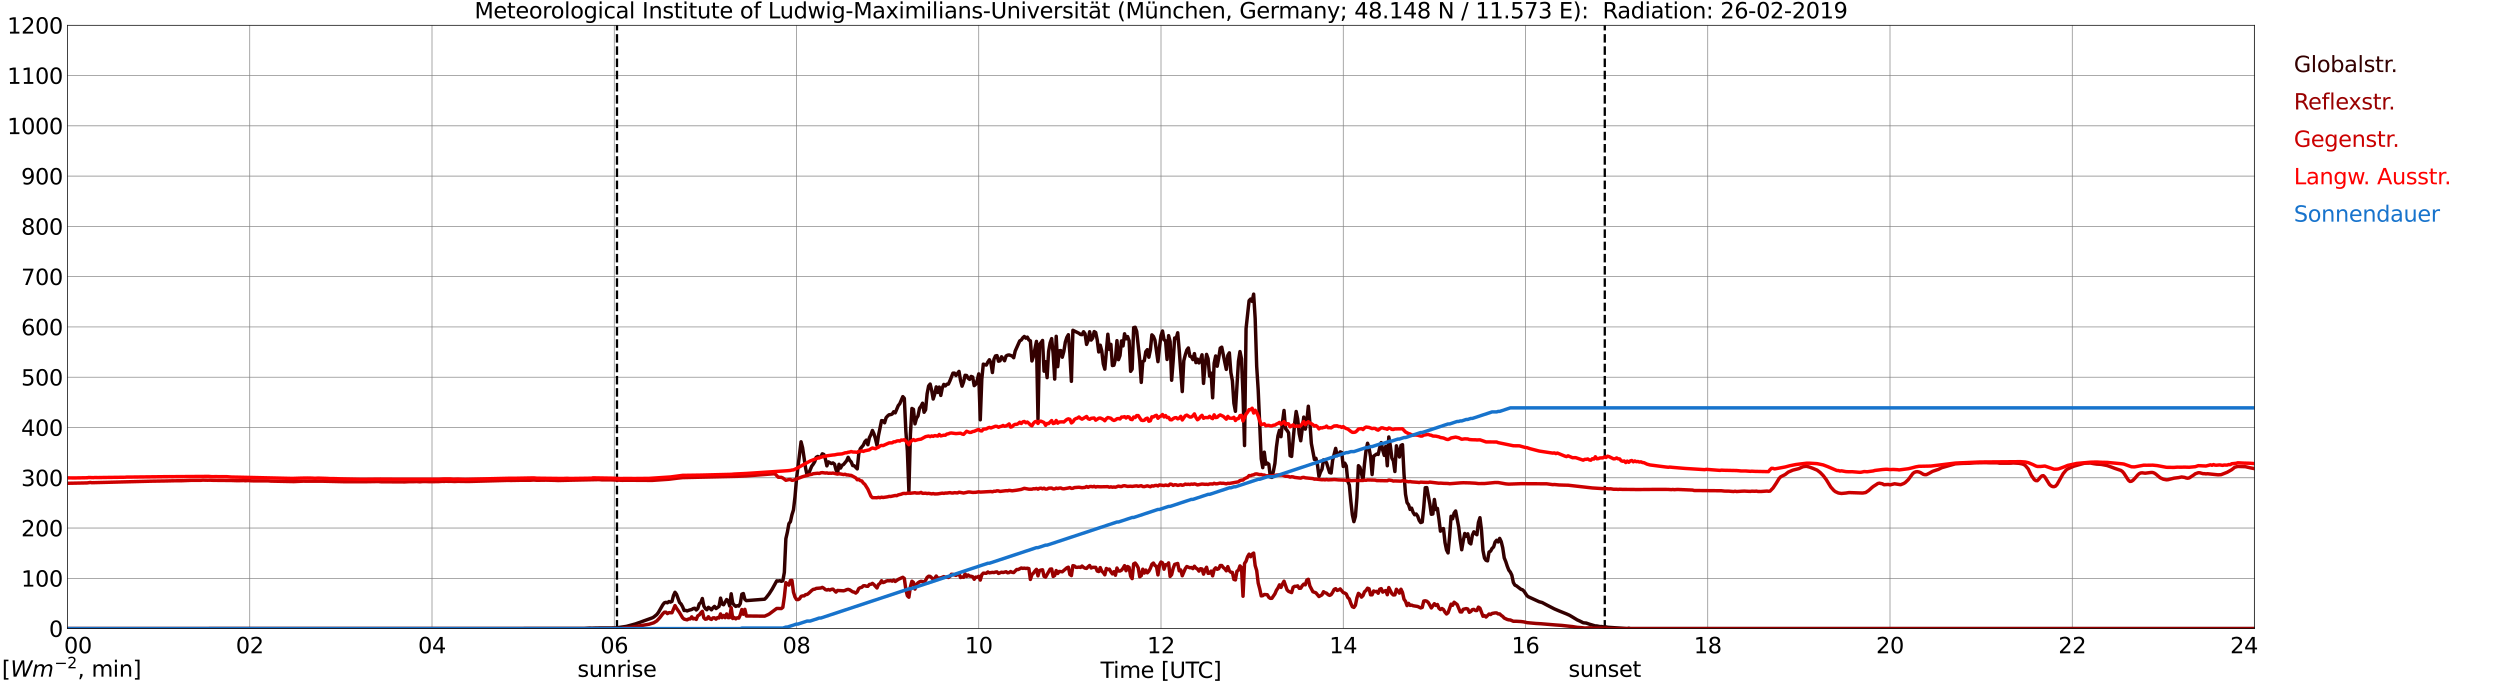 <?xml version="1.0" encoding="utf-8" standalone="no"?>
<!DOCTYPE svg PUBLIC "-//W3C//DTD SVG 1.1//EN"
  "http://www.w3.org/Graphics/SVG/1.1/DTD/svg11.dtd">
<svg xmlns:xlink="http://www.w3.org/1999/xlink" width="1085.4pt" height="296.64pt" viewBox="0 0 1085.4 296.64" xmlns="http://www.w3.org/2000/svg" version="1.1">
 <defs>
  <style type="text/css">*{stroke-linejoin: round; stroke-linecap: butt}</style>
 </defs>
 <g id="figure_1">
  <g id="patch_1">
   <path d="M 0 296.64 
L 1085.4 296.64 
L 1085.4 0 
L 0 0 
z
" style="fill: #ffffff"/>
  </g>
  <g id="axes_1">
   <g id="patch_2">
    <path d="M 29.306 272.909 
L 978.814 272.909 
L 978.814 10.976 
L 29.306 10.976 
z
" style="fill: #ffffff"/>
   </g>
   <g id="patch_3">
    <path d="M 978.814 272.909 
L 978.814 272.909 
L 978.814 10.976 
L 978.814 10.976 
z
" clip-path="url(#pd5cb5b343f)" style="fill: #d3d3d3; opacity: 0.25; stroke: #d3d3d3; stroke-linejoin: miter"/>
   </g>
   <g id="matplotlib.axis_1">
    <g id="xtick_1">
     <g id="line2d_1">
      <path d="M 29.306 272.909 
L 29.306 10.976 
" clip-path="url(#pd5cb5b343f)" style="fill: none; stroke: #808080; stroke-width: 0.3; stroke-linecap: square"/>
     </g>
     <g id="line2d_2"/>
     <g id="text_1">
      <!--    00 -->
      <g transform="translate(18.733 283.627) scale(0.095 -0.095)">
       <defs>
        <path id="DejaVuSans-20" transform="scale(0.016)"/>
        <path id="DejaVuSans-30" d="M 2034 4250 
Q 1547 4250 1301 3770 
Q 1056 3291 1056 2328 
Q 1056 1369 1301 889 
Q 1547 409 2034 409 
Q 2525 409 2770 889 
Q 3016 1369 3016 2328 
Q 3016 3291 2770 3770 
Q 2525 4250 2034 4250 
z
M 2034 4750 
Q 2819 4750 3233 4129 
Q 3647 3509 3647 2328 
Q 3647 1150 3233 529 
Q 2819 -91 2034 -91 
Q 1250 -91 836 529 
Q 422 1150 422 2328 
Q 422 3509 836 4129 
Q 1250 4750 2034 4750 
z
" transform="scale(0.016)"/>
       </defs>
       <use xlink:href="#DejaVuSans-20"/>
       <use xlink:href="#DejaVuSans-20" transform="translate(31.787 0)"/>
       <use xlink:href="#DejaVuSans-20" transform="translate(63.574 0)"/>
       <use xlink:href="#DejaVuSans-30" transform="translate(95.361 0)"/>
       <use xlink:href="#DejaVuSans-30" transform="translate(158.984 0)"/>
      </g>
     </g>
    </g>
    <g id="xtick_2">
     <g id="line2d_3">
      <path d="M 108.431 272.909 
L 108.431 10.976 
" clip-path="url(#pd5cb5b343f)" style="fill: none; stroke: #808080; stroke-width: 0.3; stroke-linecap: square"/>
     </g>
     <g id="line2d_4"/>
     <g id="text_2">
      <!-- 02 -->
      <g transform="translate(102.387 283.627) scale(0.095 -0.095)">
       <defs>
        <path id="DejaVuSans-32" d="M 1228 531 
L 3431 531 
L 3431 0 
L 469 0 
L 469 531 
Q 828 903 1448 1529 
Q 2069 2156 2228 2338 
Q 2531 2678 2651 2914 
Q 2772 3150 2772 3378 
Q 2772 3750 2511 3984 
Q 2250 4219 1831 4219 
Q 1534 4219 1204 4116 
Q 875 4013 500 3803 
L 500 4441 
Q 881 4594 1212 4672 
Q 1544 4750 1819 4750 
Q 2544 4750 2975 4387 
Q 3406 4025 3406 3419 
Q 3406 3131 3298 2873 
Q 3191 2616 2906 2266 
Q 2828 2175 2409 1742 
Q 1991 1309 1228 531 
z
" transform="scale(0.016)"/>
       </defs>
       <use xlink:href="#DejaVuSans-30"/>
       <use xlink:href="#DejaVuSans-32" transform="translate(63.623 0)"/>
      </g>
     </g>
    </g>
    <g id="xtick_3">
     <g id="line2d_5">
      <path d="M 187.557 272.909 
L 187.557 10.976 
" clip-path="url(#pd5cb5b343f)" style="fill: none; stroke: #808080; stroke-width: 0.3; stroke-linecap: square"/>
     </g>
     <g id="line2d_6"/>
     <g id="text_3">
      <!-- 04 -->
      <g transform="translate(181.513 283.627) scale(0.095 -0.095)">
       <defs>
        <path id="DejaVuSans-34" d="M 2419 4116 
L 825 1625 
L 2419 1625 
L 2419 4116 
z
M 2253 4666 
L 3047 4666 
L 3047 1625 
L 3713 1625 
L 3713 1100 
L 3047 1100 
L 3047 0 
L 2419 0 
L 2419 1100 
L 313 1100 
L 313 1709 
L 2253 4666 
z
" transform="scale(0.016)"/>
       </defs>
       <use xlink:href="#DejaVuSans-30"/>
       <use xlink:href="#DejaVuSans-34" transform="translate(63.623 0)"/>
      </g>
     </g>
    </g>
    <g id="xtick_4">
     <g id="line2d_7">
      <path d="M 266.683 272.909 
L 266.683 10.976 
" clip-path="url(#pd5cb5b343f)" style="fill: none; stroke: #808080; stroke-width: 0.3; stroke-linecap: square"/>
     </g>
     <g id="line2d_8"/>
     <g id="text_4">
      <!-- 06 -->
      <g transform="translate(260.638 283.627) scale(0.095 -0.095)">
       <defs>
        <path id="DejaVuSans-36" d="M 2113 2584 
Q 1688 2584 1439 2293 
Q 1191 2003 1191 1497 
Q 1191 994 1439 701 
Q 1688 409 2113 409 
Q 2538 409 2786 701 
Q 3034 994 3034 1497 
Q 3034 2003 2786 2293 
Q 2538 2584 2113 2584 
z
M 3366 4563 
L 3366 3988 
Q 3128 4100 2886 4159 
Q 2644 4219 2406 4219 
Q 1781 4219 1451 3797 
Q 1122 3375 1075 2522 
Q 1259 2794 1537 2939 
Q 1816 3084 2150 3084 
Q 2853 3084 3261 2657 
Q 3669 2231 3669 1497 
Q 3669 778 3244 343 
Q 2819 -91 2113 -91 
Q 1303 -91 875 529 
Q 447 1150 447 2328 
Q 447 3434 972 4092 
Q 1497 4750 2381 4750 
Q 2619 4750 2861 4703 
Q 3103 4656 3366 4563 
z
" transform="scale(0.016)"/>
       </defs>
       <use xlink:href="#DejaVuSans-30"/>
       <use xlink:href="#DejaVuSans-36" transform="translate(63.623 0)"/>
      </g>
     </g>
    </g>
    <g id="xtick_5">
     <g id="line2d_9">
      <path d="M 345.808 272.909 
L 345.808 10.976 
" clip-path="url(#pd5cb5b343f)" style="fill: none; stroke: #808080; stroke-width: 0.3; stroke-linecap: square"/>
     </g>
     <g id="line2d_10"/>
     <g id="text_5">
      <!-- 08 -->
      <g transform="translate(339.764 283.627) scale(0.095 -0.095)">
       <defs>
        <path id="DejaVuSans-38" d="M 2034 2216 
Q 1584 2216 1326 1975 
Q 1069 1734 1069 1313 
Q 1069 891 1326 650 
Q 1584 409 2034 409 
Q 2484 409 2743 651 
Q 3003 894 3003 1313 
Q 3003 1734 2745 1975 
Q 2488 2216 2034 2216 
z
M 1403 2484 
Q 997 2584 770 2862 
Q 544 3141 544 3541 
Q 544 4100 942 4425 
Q 1341 4750 2034 4750 
Q 2731 4750 3128 4425 
Q 3525 4100 3525 3541 
Q 3525 3141 3298 2862 
Q 3072 2584 2669 2484 
Q 3125 2378 3379 2068 
Q 3634 1759 3634 1313 
Q 3634 634 3220 271 
Q 2806 -91 2034 -91 
Q 1263 -91 848 271 
Q 434 634 434 1313 
Q 434 1759 690 2068 
Q 947 2378 1403 2484 
z
M 1172 3481 
Q 1172 3119 1398 2916 
Q 1625 2713 2034 2713 
Q 2441 2713 2670 2916 
Q 2900 3119 2900 3481 
Q 2900 3844 2670 4047 
Q 2441 4250 2034 4250 
Q 1625 4250 1398 4047 
Q 1172 3844 1172 3481 
z
" transform="scale(0.016)"/>
       </defs>
       <use xlink:href="#DejaVuSans-30"/>
       <use xlink:href="#DejaVuSans-38" transform="translate(63.623 0)"/>
      </g>
     </g>
    </g>
    <g id="xtick_6">
     <g id="line2d_11">
      <path d="M 424.934 272.909 
L 424.934 10.976 
" clip-path="url(#pd5cb5b343f)" style="fill: none; stroke: #808080; stroke-width: 0.3; stroke-linecap: square"/>
     </g>
     <g id="line2d_12"/>
     <g id="text_6">
      <!-- 10 -->
      <g transform="translate(418.89 283.627) scale(0.095 -0.095)">
       <defs>
        <path id="DejaVuSans-31" d="M 794 531 
L 1825 531 
L 1825 4091 
L 703 3866 
L 703 4441 
L 1819 4666 
L 2450 4666 
L 2450 531 
L 3481 531 
L 3481 0 
L 794 0 
L 794 531 
z
" transform="scale(0.016)"/>
       </defs>
       <use xlink:href="#DejaVuSans-31"/>
       <use xlink:href="#DejaVuSans-30" transform="translate(63.623 0)"/>
      </g>
     </g>
    </g>
    <g id="xtick_7">
     <g id="line2d_13">
      <path d="M 504.06 272.909 
L 504.06 10.976 
" clip-path="url(#pd5cb5b343f)" style="fill: none; stroke: #808080; stroke-width: 0.3; stroke-linecap: square"/>
     </g>
     <g id="line2d_14"/>
     <g id="text_7">
      <!-- 12 -->
      <g transform="translate(498.015 283.627) scale(0.095 -0.095)">
       <use xlink:href="#DejaVuSans-31"/>
       <use xlink:href="#DejaVuSans-32" transform="translate(63.623 0)"/>
      </g>
     </g>
    </g>
    <g id="xtick_8">
     <g id="line2d_15">
      <path d="M 583.185 272.909 
L 583.185 10.976 
" clip-path="url(#pd5cb5b343f)" style="fill: none; stroke: #808080; stroke-width: 0.3; stroke-linecap: square"/>
     </g>
     <g id="line2d_16"/>
     <g id="text_8">
      <!-- 14 -->
      <g transform="translate(577.141 283.627) scale(0.095 -0.095)">
       <use xlink:href="#DejaVuSans-31"/>
       <use xlink:href="#DejaVuSans-34" transform="translate(63.623 0)"/>
      </g>
     </g>
    </g>
    <g id="xtick_9">
     <g id="line2d_17">
      <path d="M 662.311 272.909 
L 662.311 10.976 
" clip-path="url(#pd5cb5b343f)" style="fill: none; stroke: #808080; stroke-width: 0.3; stroke-linecap: square"/>
     </g>
     <g id="line2d_18"/>
     <g id="text_9">
      <!-- 16 -->
      <g transform="translate(656.267 283.627) scale(0.095 -0.095)">
       <use xlink:href="#DejaVuSans-31"/>
       <use xlink:href="#DejaVuSans-36" transform="translate(63.623 0)"/>
      </g>
     </g>
    </g>
    <g id="xtick_10">
     <g id="line2d_19">
      <path d="M 741.437 272.909 
L 741.437 10.976 
" clip-path="url(#pd5cb5b343f)" style="fill: none; stroke: #808080; stroke-width: 0.3; stroke-linecap: square"/>
     </g>
     <g id="line2d_20"/>
     <g id="text_10">
      <!-- 18 -->
      <g transform="translate(735.392 283.627) scale(0.095 -0.095)">
       <use xlink:href="#DejaVuSans-31"/>
       <use xlink:href="#DejaVuSans-38" transform="translate(63.623 0)"/>
      </g>
     </g>
    </g>
    <g id="xtick_11">
     <g id="line2d_21">
      <path d="M 820.562 272.909 
L 820.562 10.976 
" clip-path="url(#pd5cb5b343f)" style="fill: none; stroke: #808080; stroke-width: 0.3; stroke-linecap: square"/>
     </g>
     <g id="line2d_22"/>
     <g id="text_11">
      <!-- 20 -->
      <g transform="translate(814.518 283.627) scale(0.095 -0.095)">
       <use xlink:href="#DejaVuSans-32"/>
       <use xlink:href="#DejaVuSans-30" transform="translate(63.623 0)"/>
      </g>
     </g>
    </g>
    <g id="xtick_12">
     <g id="line2d_23">
      <path d="M 899.688 272.909 
L 899.688 10.976 
" clip-path="url(#pd5cb5b343f)" style="fill: none; stroke: #808080; stroke-width: 0.3; stroke-linecap: square"/>
     </g>
     <g id="line2d_24"/>
     <g id="text_12">
      <!-- 22 -->
      <g transform="translate(893.644 283.627) scale(0.095 -0.095)">
       <use xlink:href="#DejaVuSans-32"/>
       <use xlink:href="#DejaVuSans-32" transform="translate(63.623 0)"/>
      </g>
     </g>
    </g>
    <g id="xtick_13">
     <g id="line2d_25">
      <path d="M 978.814 272.909 
L 978.814 10.976 
" clip-path="url(#pd5cb5b343f)" style="fill: none; stroke: #808080; stroke-width: 0.3; stroke-linecap: square"/>
     </g>
     <g id="line2d_26"/>
     <g id="text_13">
      <!-- 24    -->
      <g transform="translate(968.241 283.627) scale(0.095 -0.095)">
       <use xlink:href="#DejaVuSans-32"/>
       <use xlink:href="#DejaVuSans-34" transform="translate(63.623 0)"/>
       <use xlink:href="#DejaVuSans-20" transform="translate(127.246 0)"/>
       <use xlink:href="#DejaVuSans-20" transform="translate(159.033 0)"/>
       <use xlink:href="#DejaVuSans-20" transform="translate(190.82 0)"/>
      </g>
     </g>
    </g>
    <g id="text_14">
     <!-- Time [UTC] -->
     <g transform="translate(477.806 294.322) scale(0.095 -0.095)">
      <defs>
       <path id="DejaVuSans-54" d="M -19 4666 
L 3928 4666 
L 3928 4134 
L 2272 4134 
L 2272 0 
L 1638 0 
L 1638 4134 
L -19 4134 
L -19 4666 
z
" transform="scale(0.016)"/>
       <path id="DejaVuSans-69" d="M 603 3500 
L 1178 3500 
L 1178 0 
L 603 0 
L 603 3500 
z
M 603 4863 
L 1178 4863 
L 1178 4134 
L 603 4134 
L 603 4863 
z
" transform="scale(0.016)"/>
       <path id="DejaVuSans-6d" d="M 3328 2828 
Q 3544 3216 3844 3400 
Q 4144 3584 4550 3584 
Q 5097 3584 5394 3201 
Q 5691 2819 5691 2113 
L 5691 0 
L 5113 0 
L 5113 2094 
Q 5113 2597 4934 2840 
Q 4756 3084 4391 3084 
Q 3944 3084 3684 2787 
Q 3425 2491 3425 1978 
L 3425 0 
L 2847 0 
L 2847 2094 
Q 2847 2600 2669 2842 
Q 2491 3084 2119 3084 
Q 1678 3084 1418 2786 
Q 1159 2488 1159 1978 
L 1159 0 
L 581 0 
L 581 3500 
L 1159 3500 
L 1159 2956 
Q 1356 3278 1631 3431 
Q 1906 3584 2284 3584 
Q 2666 3584 2933 3390 
Q 3200 3197 3328 2828 
z
" transform="scale(0.016)"/>
       <path id="DejaVuSans-65" d="M 3597 1894 
L 3597 1613 
L 953 1613 
Q 991 1019 1311 708 
Q 1631 397 2203 397 
Q 2534 397 2845 478 
Q 3156 559 3463 722 
L 3463 178 
Q 3153 47 2828 -22 
Q 2503 -91 2169 -91 
Q 1331 -91 842 396 
Q 353 884 353 1716 
Q 353 2575 817 3079 
Q 1281 3584 2069 3584 
Q 2775 3584 3186 3129 
Q 3597 2675 3597 1894 
z
M 3022 2063 
Q 3016 2534 2758 2815 
Q 2500 3097 2075 3097 
Q 1594 3097 1305 2825 
Q 1016 2553 972 2059 
L 3022 2063 
z
" transform="scale(0.016)"/>
       <path id="DejaVuSans-5b" d="M 550 4863 
L 1875 4863 
L 1875 4416 
L 1125 4416 
L 1125 -397 
L 1875 -397 
L 1875 -844 
L 550 -844 
L 550 4863 
z
" transform="scale(0.016)"/>
       <path id="DejaVuSans-55" d="M 556 4666 
L 1191 4666 
L 1191 1831 
Q 1191 1081 1462 751 
Q 1734 422 2344 422 
Q 2950 422 3222 751 
Q 3494 1081 3494 1831 
L 3494 4666 
L 4128 4666 
L 4128 1753 
Q 4128 841 3676 375 
Q 3225 -91 2344 -91 
Q 1459 -91 1007 375 
Q 556 841 556 1753 
L 556 4666 
z
" transform="scale(0.016)"/>
       <path id="DejaVuSans-43" d="M 4122 4306 
L 4122 3641 
Q 3803 3938 3442 4084 
Q 3081 4231 2675 4231 
Q 1875 4231 1450 3742 
Q 1025 3253 1025 2328 
Q 1025 1406 1450 917 
Q 1875 428 2675 428 
Q 3081 428 3442 575 
Q 3803 722 4122 1019 
L 4122 359 
Q 3791 134 3420 21 
Q 3050 -91 2638 -91 
Q 1578 -91 968 557 
Q 359 1206 359 2328 
Q 359 3453 968 4101 
Q 1578 4750 2638 4750 
Q 3056 4750 3426 4639 
Q 3797 4528 4122 4306 
z
" transform="scale(0.016)"/>
       <path id="DejaVuSans-5d" d="M 1947 4863 
L 1947 -844 
L 622 -844 
L 622 -397 
L 1369 -397 
L 1369 4416 
L 622 4416 
L 622 4863 
L 1947 4863 
z
" transform="scale(0.016)"/>
      </defs>
      <use xlink:href="#DejaVuSans-54"/>
      <use xlink:href="#DejaVuSans-69" transform="translate(57.959 0)"/>
      <use xlink:href="#DejaVuSans-6d" transform="translate(85.742 0)"/>
      <use xlink:href="#DejaVuSans-65" transform="translate(183.154 0)"/>
      <use xlink:href="#DejaVuSans-20" transform="translate(244.678 0)"/>
      <use xlink:href="#DejaVuSans-5b" transform="translate(276.465 0)"/>
      <use xlink:href="#DejaVuSans-55" transform="translate(315.479 0)"/>
      <use xlink:href="#DejaVuSans-54" transform="translate(388.672 0)"/>
      <use xlink:href="#DejaVuSans-43" transform="translate(443.881 0)"/>
      <use xlink:href="#DejaVuSans-5d" transform="translate(513.705 0)"/>
     </g>
    </g>
   </g>
   <g id="matplotlib.axis_2">
    <g id="ytick_1">
     <g id="line2d_27">
      <path d="M 29.306 272.909 
L 978.814 272.909 
" clip-path="url(#pd5cb5b343f)" style="fill: none; stroke: #808080; stroke-width: 0.3; stroke-linecap: square"/>
     </g>
     <g id="line2d_28"/>
     <g id="text_15">
      <!-- 0 -->
      <g transform="translate(21.261 276.518) scale(0.095 -0.095)">
       <use xlink:href="#DejaVuSans-30"/>
      </g>
     </g>
    </g>
    <g id="ytick_2">
     <g id="line2d_29">
      <path d="M 29.306 251.081 
L 978.814 251.081 
" clip-path="url(#pd5cb5b343f)" style="fill: none; stroke: #808080; stroke-width: 0.3; stroke-linecap: square"/>
     </g>
     <g id="line2d_30"/>
     <g id="text_16">
      <!-- 100 -->
      <g transform="translate(9.173 254.69) scale(0.095 -0.095)">
       <use xlink:href="#DejaVuSans-31"/>
       <use xlink:href="#DejaVuSans-30" transform="translate(63.623 0)"/>
       <use xlink:href="#DejaVuSans-30" transform="translate(127.246 0)"/>
      </g>
     </g>
    </g>
    <g id="ytick_3">
     <g id="line2d_31">
      <path d="M 29.306 229.253 
L 978.814 229.253 
" clip-path="url(#pd5cb5b343f)" style="fill: none; stroke: #808080; stroke-width: 0.3; stroke-linecap: square"/>
     </g>
     <g id="line2d_32"/>
     <g id="text_17">
      <!-- 200 -->
      <g transform="translate(9.173 232.863) scale(0.095 -0.095)">
       <use xlink:href="#DejaVuSans-32"/>
       <use xlink:href="#DejaVuSans-30" transform="translate(63.623 0)"/>
       <use xlink:href="#DejaVuSans-30" transform="translate(127.246 0)"/>
      </g>
     </g>
    </g>
    <g id="ytick_4">
     <g id="line2d_33">
      <path d="M 29.306 207.426 
L 978.814 207.426 
" clip-path="url(#pd5cb5b343f)" style="fill: none; stroke: #808080; stroke-width: 0.3; stroke-linecap: square"/>
     </g>
     <g id="line2d_34"/>
     <g id="text_18">
      <!-- 300 -->
      <g transform="translate(9.173 211.035) scale(0.095 -0.095)">
       <defs>
        <path id="DejaVuSans-33" d="M 2597 2516 
Q 3050 2419 3304 2112 
Q 3559 1806 3559 1356 
Q 3559 666 3084 287 
Q 2609 -91 1734 -91 
Q 1441 -91 1130 -33 
Q 819 25 488 141 
L 488 750 
Q 750 597 1062 519 
Q 1375 441 1716 441 
Q 2309 441 2620 675 
Q 2931 909 2931 1356 
Q 2931 1769 2642 2001 
Q 2353 2234 1838 2234 
L 1294 2234 
L 1294 2753 
L 1863 2753 
Q 2328 2753 2575 2939 
Q 2822 3125 2822 3475 
Q 2822 3834 2567 4026 
Q 2313 4219 1838 4219 
Q 1578 4219 1281 4162 
Q 984 4106 628 3988 
L 628 4550 
Q 988 4650 1302 4700 
Q 1616 4750 1894 4750 
Q 2613 4750 3031 4423 
Q 3450 4097 3450 3541 
Q 3450 3153 3228 2886 
Q 3006 2619 2597 2516 
z
" transform="scale(0.016)"/>
       </defs>
       <use xlink:href="#DejaVuSans-33"/>
       <use xlink:href="#DejaVuSans-30" transform="translate(63.623 0)"/>
       <use xlink:href="#DejaVuSans-30" transform="translate(127.246 0)"/>
      </g>
     </g>
    </g>
    <g id="ytick_5">
     <g id="line2d_35">
      <path d="M 29.306 185.598 
L 978.814 185.598 
" clip-path="url(#pd5cb5b343f)" style="fill: none; stroke: #808080; stroke-width: 0.3; stroke-linecap: square"/>
     </g>
     <g id="line2d_36"/>
     <g id="text_19">
      <!-- 400 -->
      <g transform="translate(9.173 189.207) scale(0.095 -0.095)">
       <use xlink:href="#DejaVuSans-34"/>
       <use xlink:href="#DejaVuSans-30" transform="translate(63.623 0)"/>
       <use xlink:href="#DejaVuSans-30" transform="translate(127.246 0)"/>
      </g>
     </g>
    </g>
    <g id="ytick_6">
     <g id="line2d_37">
      <path d="M 29.306 163.77 
L 978.814 163.77 
" clip-path="url(#pd5cb5b343f)" style="fill: none; stroke: #808080; stroke-width: 0.3; stroke-linecap: square"/>
     </g>
     <g id="line2d_38"/>
     <g id="text_20">
      <!-- 500 -->
      <g transform="translate(9.173 167.379) scale(0.095 -0.095)">
       <defs>
        <path id="DejaVuSans-35" d="M 691 4666 
L 3169 4666 
L 3169 4134 
L 1269 4134 
L 1269 2991 
Q 1406 3038 1543 3061 
Q 1681 3084 1819 3084 
Q 2600 3084 3056 2656 
Q 3513 2228 3513 1497 
Q 3513 744 3044 326 
Q 2575 -91 1722 -91 
Q 1428 -91 1123 -41 
Q 819 9 494 109 
L 494 744 
Q 775 591 1075 516 
Q 1375 441 1709 441 
Q 2250 441 2565 725 
Q 2881 1009 2881 1497 
Q 2881 1984 2565 2268 
Q 2250 2553 1709 2553 
Q 1456 2553 1204 2497 
Q 953 2441 691 2322 
L 691 4666 
z
" transform="scale(0.016)"/>
       </defs>
       <use xlink:href="#DejaVuSans-35"/>
       <use xlink:href="#DejaVuSans-30" transform="translate(63.623 0)"/>
       <use xlink:href="#DejaVuSans-30" transform="translate(127.246 0)"/>
      </g>
     </g>
    </g>
    <g id="ytick_7">
     <g id="line2d_39">
      <path d="M 29.306 141.942 
L 978.814 141.942 
" clip-path="url(#pd5cb5b343f)" style="fill: none; stroke: #808080; stroke-width: 0.3; stroke-linecap: square"/>
     </g>
     <g id="line2d_40"/>
     <g id="text_21">
      <!-- 600 -->
      <g transform="translate(9.173 145.551) scale(0.095 -0.095)">
       <use xlink:href="#DejaVuSans-36"/>
       <use xlink:href="#DejaVuSans-30" transform="translate(63.623 0)"/>
       <use xlink:href="#DejaVuSans-30" transform="translate(127.246 0)"/>
      </g>
     </g>
    </g>
    <g id="ytick_8">
     <g id="line2d_41">
      <path d="M 29.306 120.114 
L 978.814 120.114 
" clip-path="url(#pd5cb5b343f)" style="fill: none; stroke: #808080; stroke-width: 0.3; stroke-linecap: square"/>
     </g>
     <g id="line2d_42"/>
     <g id="text_22">
      <!-- 700 -->
      <g transform="translate(9.173 123.724) scale(0.095 -0.095)">
       <defs>
        <path id="DejaVuSans-37" d="M 525 4666 
L 3525 4666 
L 3525 4397 
L 1831 0 
L 1172 0 
L 2766 4134 
L 525 4134 
L 525 4666 
z
" transform="scale(0.016)"/>
       </defs>
       <use xlink:href="#DejaVuSans-37"/>
       <use xlink:href="#DejaVuSans-30" transform="translate(63.623 0)"/>
       <use xlink:href="#DejaVuSans-30" transform="translate(127.246 0)"/>
      </g>
     </g>
    </g>
    <g id="ytick_9">
     <g id="line2d_43">
      <path d="M 29.306 98.287 
L 978.814 98.287 
" clip-path="url(#pd5cb5b343f)" style="fill: none; stroke: #808080; stroke-width: 0.3; stroke-linecap: square"/>
     </g>
     <g id="line2d_44"/>
     <g id="text_23">
      <!-- 800 -->
      <g transform="translate(9.173 101.896) scale(0.095 -0.095)">
       <use xlink:href="#DejaVuSans-38"/>
       <use xlink:href="#DejaVuSans-30" transform="translate(63.623 0)"/>
       <use xlink:href="#DejaVuSans-30" transform="translate(127.246 0)"/>
      </g>
     </g>
    </g>
    <g id="ytick_10">
     <g id="line2d_45">
      <path d="M 29.306 76.459 
L 978.814 76.459 
" clip-path="url(#pd5cb5b343f)" style="fill: none; stroke: #808080; stroke-width: 0.3; stroke-linecap: square"/>
     </g>
     <g id="line2d_46"/>
     <g id="text_24">
      <!-- 900 -->
      <g transform="translate(9.173 80.068) scale(0.095 -0.095)">
       <defs>
        <path id="DejaVuSans-39" d="M 703 97 
L 703 672 
Q 941 559 1184 500 
Q 1428 441 1663 441 
Q 2288 441 2617 861 
Q 2947 1281 2994 2138 
Q 2813 1869 2534 1725 
Q 2256 1581 1919 1581 
Q 1219 1581 811 2004 
Q 403 2428 403 3163 
Q 403 3881 828 4315 
Q 1253 4750 1959 4750 
Q 2769 4750 3195 4129 
Q 3622 3509 3622 2328 
Q 3622 1225 3098 567 
Q 2575 -91 1691 -91 
Q 1453 -91 1209 -44 
Q 966 3 703 97 
z
M 1959 2075 
Q 2384 2075 2632 2365 
Q 2881 2656 2881 3163 
Q 2881 3666 2632 3958 
Q 2384 4250 1959 4250 
Q 1534 4250 1286 3958 
Q 1038 3666 1038 3163 
Q 1038 2656 1286 2365 
Q 1534 2075 1959 2075 
z
" transform="scale(0.016)"/>
       </defs>
       <use xlink:href="#DejaVuSans-39"/>
       <use xlink:href="#DejaVuSans-30" transform="translate(63.623 0)"/>
       <use xlink:href="#DejaVuSans-30" transform="translate(127.246 0)"/>
      </g>
     </g>
    </g>
    <g id="ytick_11">
     <g id="line2d_47">
      <path d="M 29.306 54.631 
L 978.814 54.631 
" clip-path="url(#pd5cb5b343f)" style="fill: none; stroke: #808080; stroke-width: 0.3; stroke-linecap: square"/>
     </g>
     <g id="line2d_48"/>
     <g id="text_25">
      <!-- 1000 -->
      <g transform="translate(3.128 58.24) scale(0.095 -0.095)">
       <use xlink:href="#DejaVuSans-31"/>
       <use xlink:href="#DejaVuSans-30" transform="translate(63.623 0)"/>
       <use xlink:href="#DejaVuSans-30" transform="translate(127.246 0)"/>
       <use xlink:href="#DejaVuSans-30" transform="translate(190.869 0)"/>
      </g>
     </g>
    </g>
    <g id="ytick_12">
     <g id="line2d_49">
      <path d="M 29.306 32.803 
L 978.814 32.803 
" clip-path="url(#pd5cb5b343f)" style="fill: none; stroke: #808080; stroke-width: 0.3; stroke-linecap: square"/>
     </g>
     <g id="line2d_50"/>
     <g id="text_26">
      <!-- 1100 -->
      <g transform="translate(3.128 36.413) scale(0.095 -0.095)">
       <use xlink:href="#DejaVuSans-31"/>
       <use xlink:href="#DejaVuSans-31" transform="translate(63.623 0)"/>
       <use xlink:href="#DejaVuSans-30" transform="translate(127.246 0)"/>
       <use xlink:href="#DejaVuSans-30" transform="translate(190.869 0)"/>
      </g>
     </g>
    </g>
    <g id="ytick_13">
     <g id="line2d_51">
      <path d="M 29.306 10.976 
L 978.814 10.976 
" clip-path="url(#pd5cb5b343f)" style="fill: none; stroke: #808080; stroke-width: 0.3; stroke-linecap: square"/>
     </g>
     <g id="line2d_52"/>
     <g id="text_27">
      <!-- 1200 -->
      <g transform="translate(3.128 14.585) scale(0.095 -0.095)">
       <use xlink:href="#DejaVuSans-31"/>
       <use xlink:href="#DejaVuSans-32" transform="translate(63.623 0)"/>
       <use xlink:href="#DejaVuSans-30" transform="translate(127.246 0)"/>
       <use xlink:href="#DejaVuSans-30" transform="translate(190.869 0)"/>
      </g>
     </g>
    </g>
   </g>
   <g id="line2d_53">
    <path d="M 267.87 272.909 
L 267.87 10.976 
" clip-path="url(#pd5cb5b343f)" style="fill: none; stroke-dasharray: 3.7,1.6; stroke-dashoffset: 0; stroke: #000000"/>
   </g>
   <g id="line2d_54">
    <path d="M 696.731 272.909 
L 696.731 10.976 
" clip-path="url(#pd5cb5b343f)" style="fill: none; stroke-dasharray: 3.7,1.6; stroke-dashoffset: 0; stroke: #000000"/>
   </g>
   <g id="line2d_55">
    <path d="M 29.306 272.909 
L 253.495 272.861 
L 256.133 272.691 
L 256.792 272.754 
L 258.77 272.669 
L 267.342 272.627 
L 271.958 271.951 
L 275.914 270.872 
L 283.167 268.249 
L 283.827 267.891 
L 285.145 266.81 
L 285.805 265.965 
L 287.783 262.538 
L 288.442 261.713 
L 289.102 261.502 
L 289.761 261.713 
L 290.42 261.163 
L 291.08 261.416 
L 291.739 261.1 
L 292.399 258.583 
L 293.058 257.145 
L 293.717 258.033 
L 295.036 261.587 
L 295.696 262.242 
L 296.355 263.427 
L 297.014 265.055 
L 297.674 264.992 
L 298.333 265.245 
L 298.992 264.97 
L 300.311 264.612 
L 300.971 264.21 
L 301.63 264.082 
L 302.289 264.824 
L 302.949 264.21 
L 303.608 262.115 
L 304.267 261.628 
L 304.927 259.851 
L 305.586 263.152 
L 306.246 264.23 
L 306.905 264.717 
L 307.564 263.68 
L 308.224 264.145 
L 308.883 264.758 
L 309.543 263.87 
L 310.202 263.278 
L 310.861 264.21 
L 312.18 263.278 
L 312.839 259.683 
L 313.499 262.242 
L 314.158 262.56 
L 315.477 260.297 
L 316.136 260.91 
L 316.796 263.088 
L 317.455 257.8 
L 318.114 261.84 
L 318.774 262.709 
L 319.433 263.278 
L 320.093 262.962 
L 320.752 263.13 
L 321.411 262.03 
L 322.071 257.992 
L 322.73 257.695 
L 323.39 260.233 
L 324.049 260.762 
L 331.961 260.148 
L 332.621 259.513 
L 333.94 257.802 
L 335.258 255.75 
L 337.236 252.175 
L 337.896 252.279 
L 338.555 252.111 
L 339.215 252.386 
L 339.874 252.175 
L 340.533 248.516 
L 341.193 233.879 
L 341.852 231.024 
L 342.512 227.365 
L 343.171 226.477 
L 343.83 223.493 
L 344.49 221.378 
L 345.149 215.753 
L 345.808 207.969 
L 347.787 191.81 
L 348.446 194.368 
L 349.765 203.252 
L 350.424 206.404 
L 351.083 205.579 
L 352.402 202.407 
L 353.062 201.539 
L 353.721 200.438 
L 354.38 198.535 
L 355.04 198.177 
L 355.699 198.557 
L 356.359 198.367 
L 357.018 197.033 
L 357.677 197.308 
L 358.337 199.212 
L 358.996 202.259 
L 359.655 200.524 
L 360.974 201.244 
L 361.634 200.989 
L 362.293 201.475 
L 362.952 203.909 
L 363.612 205.494 
L 364.271 201.582 
L 364.93 203.211 
L 365.59 202.025 
L 366.249 201.646 
L 367.568 200.037 
L 368.227 198.557 
L 368.887 199.825 
L 369.546 200.545 
L 370.206 202.11 
L 370.865 202.215 
L 372.184 203.571 
L 372.843 196.97 
L 373.502 194.835 
L 374.821 193.248 
L 375.481 191.788 
L 376.14 191.07 
L 376.799 193.078 
L 377.459 189.992 
L 378.118 188.702 
L 378.777 186.903 
L 379.437 188.363 
L 380.096 190.52 
L 380.756 193.397 
L 381.415 189.018 
L 382.734 182.61 
L 383.393 182.695 
L 384.053 183.561 
L 384.712 181.339 
L 385.371 180.599 
L 386.031 180.049 
L 386.69 180.008 
L 387.349 179.774 
L 388.009 178.759 
L 388.668 179.246 
L 389.987 176.094 
L 390.646 175.291 
L 391.965 172.202 
L 392.624 172.944 
L 393.284 187.22 
L 393.943 195.743 
L 394.603 213.384 
L 395.262 188.553 
L 395.921 177.343 
L 396.581 177.722 
L 397.24 184.026 
L 397.899 181.614 
L 398.559 180.599 
L 399.218 177.238 
L 399.878 176.349 
L 400.537 175.059 
L 401.196 178.993 
L 401.856 177.914 
L 402.515 170.956 
L 403.175 167.57 
L 403.834 166.745 
L 404.493 169.495 
L 405.153 173.239 
L 405.812 171.167 
L 406.471 167.972 
L 407.131 170.384 
L 407.79 168.057 
L 408.45 171.674 
L 409.109 168.417 
L 409.768 166.894 
L 410.428 167.551 
L 411.087 166.808 
L 411.746 166.767 
L 412.406 165.35 
L 413.725 162.008 
L 414.384 161.987 
L 415.043 163.023 
L 416.362 161.247 
L 417.022 165.117 
L 417.681 167.655 
L 418.34 165.879 
L 419 162.938 
L 419.659 163.023 
L 420.318 164.209 
L 420.978 164.715 
L 421.637 163.425 
L 422.297 163.7 
L 422.956 167.422 
L 423.615 166.83 
L 424.275 165.097 
L 424.934 162.325 
L 425.593 182.271 
L 426.253 164.674 
L 426.912 158.095 
L 428.231 158.496 
L 428.89 157.187 
L 429.55 156.191 
L 430.209 157.525 
L 430.869 161.733 
L 431.528 156.001 
L 432.187 154.541 
L 432.847 154.393 
L 433.506 156.827 
L 434.165 156.637 
L 434.825 154.901 
L 435.484 155.663 
L 436.144 156.615 
L 436.803 154.563 
L 437.462 154.203 
L 438.122 154.098 
L 439.44 154.563 
L 440.1 155.303 
L 440.759 152.406 
L 442.737 147.984 
L 443.397 147.626 
L 444.056 146.674 
L 444.716 146.081 
L 445.375 146.821 
L 446.034 146.378 
L 446.694 147.604 
L 447.353 147.965 
L 448.012 156.72 
L 448.672 154.775 
L 449.991 148.218 
L 450.65 181.953 
L 451.309 149.53 
L 451.969 148.768 
L 452.628 147.816 
L 453.287 161.162 
L 453.947 157.038 
L 454.606 163.953 
L 455.266 152.533 
L 455.925 148.853 
L 456.584 147.013 
L 457.244 153.633 
L 457.903 164.589 
L 458.563 146.017 
L 459.222 159.195 
L 459.881 152.3 
L 460.541 152.195 
L 461.2 155.091 
L 461.859 152.638 
L 462.519 148.556 
L 463.178 146.482 
L 463.838 145.321 
L 464.497 153.336 
L 465.156 165.562 
L 465.816 143.396 
L 468.453 144.708 
L 469.113 145.214 
L 469.772 145.299 
L 470.431 144.029 
L 471.091 144.917 
L 471.75 149.53 
L 472.409 147.858 
L 473.069 144.029 
L 473.728 147.646 
L 474.388 146.801 
L 475.047 143.966 
L 475.706 144.367 
L 476.366 147.541 
L 477.025 152.808 
L 477.685 149.868 
L 478.344 152.406 
L 479.003 158.01 
L 479.663 160.273 
L 480.981 145.109 
L 481.641 151.708 
L 482.3 149.508 
L 482.96 158.708 
L 483.619 158.56 
L 484.278 155.875 
L 484.938 147.901 
L 485.597 156.15 
L 486.256 154.373 
L 486.916 148.006 
L 487.575 150.184 
L 488.235 144.917 
L 488.894 147.118 
L 489.553 146.124 
L 490.213 147.943 
L 490.872 161.225 
L 491.532 160.254 
L 492.191 142.252 
L 492.85 142.084 
L 493.51 143.883 
L 494.828 156.298 
L 495.488 166.027 
L 496.147 156.953 
L 496.807 156.615 
L 497.466 152.66 
L 498.125 151.813 
L 498.785 155.091 
L 499.444 151.92 
L 500.103 145.384 
L 500.763 146.061 
L 501.422 147.646 
L 502.741 157.016 
L 503.4 150.756 
L 504.06 145.701 
L 504.719 143.712 
L 505.379 147.541 
L 506.038 147.943 
L 506.697 156.065 
L 507.357 145.723 
L 508.016 148.281 
L 508.675 165.097 
L 509.335 156.7 
L 509.994 146.738 
L 510.654 146.928 
L 511.313 144.474 
L 511.972 152.024 
L 513.291 170.004 
L 513.95 156.637 
L 514.61 154.076 
L 515.269 151.983 
L 515.929 151.073 
L 516.588 154.648 
L 517.247 154.901 
L 517.907 156.128 
L 518.566 153.526 
L 519.226 157.44 
L 519.885 155.916 
L 520.544 157.567 
L 521.204 156.255 
L 521.863 154.035 
L 522.522 166.45 
L 523.182 158.455 
L 523.841 153.865 
L 524.501 155.748 
L 525.16 163.32 
L 525.819 162.008 
L 526.479 172.711 
L 527.138 157.693 
L 527.797 154.541 
L 528.457 159.005 
L 529.116 155.43 
L 529.776 151.158 
L 530.435 150.734 
L 531.754 157.25 
L 532.413 160.38 
L 533.073 154.31 
L 533.732 153.188 
L 534.391 161.755 
L 535.051 165.307 
L 535.71 175.101 
L 536.369 178.569 
L 537.688 156.848 
L 538.348 152.638 
L 539.007 155.79 
L 539.666 171.442 
L 540.326 193.438 
L 540.985 142.697 
L 542.304 130.535 
L 542.963 129.837 
L 543.623 130.832 
L 544.282 127.702 
L 544.941 138.192 
L 545.601 159.027 
L 546.26 169.369 
L 547.579 199.192 
L 548.238 203.04 
L 548.898 196.315 
L 549.557 201.539 
L 550.216 201.032 
L 550.876 201.56 
L 551.535 207.039 
L 552.195 207.271 
L 552.854 204.627 
L 553.513 201.222 
L 554.173 194.137 
L 554.832 189.25 
L 555.491 186.818 
L 556.151 189.59 
L 556.81 183.223 
L 557.47 178.209 
L 558.129 186.1 
L 558.788 186.862 
L 559.448 187.896 
L 560.107 197.858 
L 560.766 198.155 
L 562.085 183.814 
L 562.745 178.654 
L 563.404 181.911 
L 564.063 188.298 
L 564.723 191.365 
L 566.042 181.086 
L 566.701 186.312 
L 567.36 182.97 
L 568.02 176.369 
L 568.679 183.201 
L 569.338 192.528 
L 570.657 199.467 
L 571.317 198.98 
L 571.976 201.731 
L 572.635 206.847 
L 573.295 204.966 
L 573.954 203.717 
L 574.613 199.698 
L 575.273 200.08 
L 575.932 200.906 
L 577.251 205.136 
L 577.91 205.367 
L 578.57 199.847 
L 579.889 194.665 
L 580.548 197.795 
L 581.207 197.352 
L 581.867 196.189 
L 582.526 196.464 
L 583.185 202.512 
L 583.845 201.074 
L 584.504 202.3 
L 585.164 208.962 
L 585.823 210.593 
L 586.482 217.656 
L 587.142 223.515 
L 587.801 226.477 
L 588.46 224.213 
L 589.12 215.986 
L 589.779 202.174 
L 590.439 202.914 
L 591.757 208.392 
L 592.417 201.285 
L 593.076 195.575 
L 593.736 192.445 
L 594.395 194.56 
L 595.054 198.408 
L 595.714 206.024 
L 596.373 198.048 
L 597.692 197.118 
L 598.351 197.308 
L 599.011 194.368 
L 599.67 192.17 
L 600.329 195.468 
L 600.989 197.71 
L 601.648 193.755 
L 602.307 202.215 
L 602.967 189.717 
L 603.626 193.545 
L 604.286 198.832 
L 604.945 200.08 
L 605.604 204.712 
L 606.264 193.545 
L 607.582 198.408 
L 608.242 193.416 
L 608.901 193.058 
L 609.561 205.769 
L 610.22 214.568 
L 610.879 218.206 
L 611.539 219.116 
L 612.198 221.188 
L 612.858 220.618 
L 613.517 222.458 
L 614.176 223.493 
L 614.836 223.155 
L 615.495 224.087 
L 616.154 225.927 
L 616.814 226.878 
L 617.473 226.625 
L 618.133 220.343 
L 618.792 211.756 
L 619.451 211.691 
L 620.77 218.778 
L 621.429 223.283 
L 622.089 223.135 
L 622.748 216.853 
L 623.408 221.232 
L 624.067 220.745 
L 624.726 225.292 
L 625.386 230.622 
L 626.045 229.67 
L 626.705 229.5 
L 627.364 235.57 
L 628.023 238.766 
L 628.683 240.056 
L 629.342 233.053 
L 630.001 224.15 
L 630.661 225.228 
L 631.32 222.753 
L 631.98 221.845 
L 633.298 228.782 
L 633.958 234.324 
L 634.617 238.681 
L 635.276 234.811 
L 635.936 231.615 
L 636.595 232.842 
L 637.255 231.763 
L 637.914 235.592 
L 638.573 236.142 
L 639.233 232.42 
L 639.892 230.897 
L 640.552 231.637 
L 641.211 232.165 
L 641.87 226.835 
L 642.53 224.763 
L 643.189 230.05 
L 643.848 238.975 
L 644.508 242.298 
L 645.167 243.271 
L 645.827 243.502 
L 646.486 239.674 
L 647.145 239.294 
L 647.805 238.089 
L 648.464 237.474 
L 649.123 235.339 
L 649.783 234.555 
L 650.442 235.295 
L 651.102 233.752 
L 651.761 235.127 
L 652.42 237.834 
L 653.08 242.212 
L 653.739 243.819 
L 654.399 245.851 
L 655.058 247.521 
L 655.717 248.368 
L 656.377 249.743 
L 657.036 252.893 
L 657.695 254.037 
L 658.355 254.331 
L 660.333 255.855 
L 660.992 256.045 
L 661.652 256.658 
L 662.97 258.647 
L 663.63 259.133 
L 668.246 261.248 
L 669.564 261.609 
L 671.542 262.665 
L 674.839 264.357 
L 676.817 265.204 
L 680.114 266.535 
L 681.433 267.129 
L 682.752 267.91 
L 684.73 269.117 
L 686.049 269.709 
L 687.368 270.386 
L 688.686 270.512 
L 690.005 270.977 
L 692.643 271.761 
L 693.302 271.761 
L 694.621 272.036 
L 695.28 272.014 
L 696.599 272.226 
L 697.258 272.162 
L 697.918 272.33 
L 706.49 272.909 
L 707.149 272.754 
L 707.808 272.909 
L 709.786 272.909 
L 978.154 272.909 
L 978.154 272.909 
" clip-path="url(#pd5cb5b343f)" style="fill: none; stroke: #330000; stroke-width: 1.5; stroke-linecap: square"/>
   </g>
   <g id="line2d_56">
    <path d="M 29.306 272.909 
L 269.98 272.909 
L 270.639 272.634 
L 273.936 272.359 
L 281.849 271.005 
L 283.827 270.392 
L 285.145 269.589 
L 286.464 268.17 
L 287.783 266.437 
L 288.442 265.802 
L 289.102 265.78 
L 289.761 266.393 
L 290.42 265.992 
L 291.739 266.035 
L 293.058 262.925 
L 293.717 264.088 
L 295.036 265.972 
L 296.355 268.214 
L 297.014 268.805 
L 298.333 269.102 
L 298.992 268.7 
L 299.652 268.72 
L 300.311 267.812 
L 300.971 268.679 
L 301.63 268.508 
L 302.289 268.932 
L 302.949 267.345 
L 303.608 266.987 
L 304.267 266.077 
L 304.927 265.422 
L 305.586 268.233 
L 306.246 268.847 
L 306.905 268.7 
L 307.564 267.768 
L 308.224 268.637 
L 308.883 268.932 
L 309.543 268.255 
L 310.202 268.233 
L 310.861 268.805 
L 311.521 268.129 
L 312.18 268.299 
L 312.839 266.542 
L 313.499 268.15 
L 314.158 267.218 
L 314.818 268.17 
L 315.477 266.542 
L 316.136 268.17 
L 316.796 268.107 
L 317.455 263.835 
L 318.114 268.53 
L 318.774 268.087 
L 319.433 268.679 
L 320.093 268.214 
L 320.752 268.362 
L 321.411 266.943 
L 322.071 264.638 
L 322.73 266.69 
L 323.39 264.553 
L 324.049 267.43 
L 331.961 267.515 
L 333.28 266.943 
L 333.94 266.605 
L 337.236 264.152 
L 339.215 264.215 
L 339.874 263.687 
L 340.533 259.118 
L 341.193 252.984 
L 342.512 254.021 
L 343.171 252.033 
L 343.83 251.991 
L 344.49 257.11 
L 345.149 259.181 
L 345.808 260.281 
L 346.468 260.345 
L 347.127 259.985 
L 347.787 258.928 
L 348.446 258.716 
L 349.105 258.716 
L 349.765 258.145 
L 350.424 258.103 
L 351.083 257.594 
L 352.402 256.368 
L 353.062 255.883 
L 353.721 255.798 
L 354.38 255.46 
L 356.359 255.289 
L 357.018 255.014 
L 357.677 255.396 
L 358.337 255.966 
L 358.996 256.178 
L 359.655 255.946 
L 360.315 256.2 
L 360.974 255.861 
L 361.634 255.776 
L 362.952 257.066 
L 363.612 256.348 
L 366.249 256.516 
L 366.909 256.326 
L 367.568 256.01 
L 368.227 255.861 
L 368.887 256.073 
L 370.206 256.94 
L 370.865 257.088 
L 371.524 257.49 
L 372.184 256.94 
L 372.843 255.523 
L 373.502 255.141 
L 374.162 254.995 
L 374.821 254.338 
L 375.481 254.296 
L 376.14 254.508 
L 376.799 254.549 
L 377.459 253.746 
L 378.118 253.683 
L 378.777 253.281 
L 379.437 253.831 
L 380.756 255.27 
L 381.415 253.746 
L 382.074 253.301 
L 382.734 252.138 
L 383.393 252.921 
L 384.053 252.709 
L 384.712 252.308 
L 385.371 252.118 
L 386.031 252.181 
L 386.69 252.055 
L 387.349 252.308 
L 388.009 251.843 
L 388.668 252.456 
L 389.987 251.546 
L 391.965 250.636 
L 392.624 251.166 
L 393.284 255.988 
L 393.943 258.653 
L 394.603 259.288 
L 395.262 254.739 
L 395.921 252.349 
L 396.581 252.858 
L 397.24 255.754 
L 397.899 253.746 
L 398.559 253.048 
L 399.218 252.605 
L 399.878 252.371 
L 400.537 252.498 
L 401.196 252.814 
L 401.856 251.928 
L 402.515 250.699 
L 403.175 250.171 
L 403.834 250.234 
L 405.153 251.483 
L 405.812 251.123 
L 406.471 250.086 
L 407.131 251.04 
L 408.45 250.891 
L 409.768 250.341 
L 410.428 250.636 
L 411.087 250.553 
L 411.746 250.721 
L 412.406 250.256 
L 413.065 249.326 
L 413.725 249.368 
L 415.043 249.813 
L 416.362 249.051 
L 417.022 250.743 
L 417.681 250.509 
L 418.34 250.658 
L 419 249.134 
L 419.659 250.278 
L 420.318 249.643 
L 420.978 250.129 
L 421.637 250.193 
L 422.297 250.383 
L 422.956 251.504 
L 423.615 250.553 
L 424.275 250.616 
L 424.934 250.193 
L 425.593 251.843 
L 426.253 249.538 
L 426.912 248.839 
L 428.231 248.903 
L 428.89 248.331 
L 429.55 248.713 
L 430.869 248.501 
L 431.528 248.584 
L 432.187 248.374 
L 432.847 248.289 
L 433.506 248.966 
L 434.825 248.416 
L 435.484 248.564 
L 436.803 248.226 
L 437.462 248.691 
L 438.122 248.584 
L 438.781 248.141 
L 439.44 248.479 
L 440.1 248.584 
L 441.419 247.252 
L 442.078 247.274 
L 443.397 246.598 
L 444.056 246.766 
L 444.716 246.661 
L 445.375 246.809 
L 446.034 246.702 
L 446.694 246.873 
L 447.353 251.568 
L 448.012 249.494 
L 448.672 248.839 
L 449.331 247.907 
L 449.991 247.189 
L 450.65 250.003 
L 451.309 247.717 
L 451.969 247.486 
L 452.628 247.379 
L 453.287 250.214 
L 453.947 250.572 
L 455.925 247.104 
L 456.584 247.019 
L 457.244 250.278 
L 457.903 249.854 
L 458.563 247.717 
L 459.222 248.988 
L 459.881 248.099 
L 461.2 248.246 
L 463.178 246.534 
L 463.838 246.259 
L 464.497 249.389 
L 465.156 249.896 
L 465.816 245.583 
L 466.475 245.729 
L 467.134 246.323 
L 467.794 246.323 
L 468.453 246.196 
L 469.113 246.364 
L 469.772 245.751 
L 470.431 246.323 
L 471.091 246.681 
L 471.75 246.788 
L 472.409 246.067 
L 473.069 245.517 
L 473.728 246.598 
L 474.388 246.323 
L 475.706 246.323 
L 476.366 247.907 
L 477.025 248.141 
L 477.685 246.427 
L 478.344 247.971 
L 479.003 248.584 
L 479.663 249.557 
L 480.322 246.809 
L 480.981 247.274 
L 481.641 247.104 
L 482.3 248.289 
L 482.96 249.156 
L 483.619 248.204 
L 484.278 249.747 
L 484.938 246.617 
L 485.597 247.907 
L 486.256 247.929 
L 486.916 247.549 
L 487.575 246.724 
L 488.235 245.583 
L 488.894 247.781 
L 489.553 245.962 
L 490.213 246.342 
L 490.872 250.151 
L 491.532 251.208 
L 492.191 244.821 
L 492.85 244.461 
L 493.51 245.308 
L 494.169 246.534 
L 494.828 250.404 
L 495.488 249.918 
L 496.147 247.126 
L 496.807 248.818 
L 497.466 247.506 
L 498.125 248.691 
L 498.785 247.971 
L 499.444 246.744 
L 500.103 244.969 
L 500.763 244.461 
L 501.422 245.539 
L 502.082 245.877 
L 502.741 249.601 
L 503.4 245.242 
L 504.06 244.015 
L 504.719 244.376 
L 505.379 247.126 
L 506.038 245.179 
L 506.697 245.286 
L 507.357 244.376 
L 508.016 250.256 
L 508.675 249.494 
L 509.335 246.744 
L 509.994 245.033 
L 511.313 244.629 
L 511.972 247.824 
L 512.632 247.442 
L 513.291 249.959 
L 514.61 246.873 
L 515.269 245.962 
L 516.588 246.512 
L 517.247 246.406 
L 517.907 246.873 
L 518.566 245.836 
L 519.226 246.661 
L 519.885 247.041 
L 520.544 247.951 
L 521.204 246.914 
L 521.863 247.019 
L 522.522 249.263 
L 523.182 247.506 
L 523.841 246.279 
L 524.501 248.924 
L 525.16 248.818 
L 525.819 247.951 
L 526.479 250.003 
L 527.138 247.274 
L 527.797 246.534 
L 528.457 247.167 
L 529.116 246.914 
L 529.776 245.517 
L 530.435 245.517 
L 531.094 246.386 
L 531.754 246.936 
L 532.413 247.824 
L 533.073 246.004 
L 533.732 247.803 
L 534.391 248.457 
L 535.051 248.521 
L 535.71 251.546 
L 536.369 251.78 
L 537.029 248.014 
L 537.688 247.549 
L 538.348 245.687 
L 539.007 246.427 
L 539.666 258.865 
L 540.326 244.629 
L 540.985 243.657 
L 541.644 241.71 
L 542.304 240.591 
L 542.963 241.71 
L 543.623 240.61 
L 544.282 240.126 
L 544.941 245.539 
L 545.601 247.717 
L 546.26 253.174 
L 546.919 255.65 
L 547.579 258.716 
L 548.238 258.612 
L 548.898 258.103 
L 550.216 258.208 
L 550.876 259.33 
L 551.535 259.795 
L 552.195 259.753 
L 553.513 257.828 
L 554.173 256.285 
L 554.832 255.311 
L 555.491 253.914 
L 556.151 255.036 
L 556.81 253.534 
L 557.47 252.33 
L 558.788 256.093 
L 559.448 256.75 
L 560.766 257.278 
L 561.426 254.973 
L 562.085 254.549 
L 562.745 254.571 
L 563.404 254.36 
L 564.063 255.416 
L 564.723 255.375 
L 565.382 254.296 
L 566.042 253.598 
L 566.701 253.914 
L 567.36 251.862 
L 568.02 251.504 
L 568.679 254.36 
L 569.998 256.898 
L 571.317 257.383 
L 572.635 258.991 
L 573.954 258.251 
L 574.613 256.898 
L 575.273 257.341 
L 575.932 257.531 
L 576.592 258.166 
L 577.251 258.483 
L 577.91 258.166 
L 578.57 257.193 
L 579.229 255.903 
L 579.889 255.586 
L 580.548 256.348 
L 581.207 256.136 
L 581.867 255.691 
L 583.185 257.278 
L 583.845 257.49 
L 584.504 257.891 
L 585.164 259.415 
L 585.823 260.028 
L 586.482 261.973 
L 587.142 263.412 
L 587.801 263.708 
L 588.46 262.798 
L 589.12 259.563 
L 589.779 257.616 
L 590.439 258.166 
L 591.098 259.245 
L 591.757 258.59 
L 592.417 256.94 
L 593.076 256.368 
L 593.736 255.375 
L 594.395 255.628 
L 595.054 258.251 
L 595.714 258.23 
L 596.373 256.579 
L 597.032 256.876 
L 597.692 256.75 
L 598.351 257.575 
L 599.011 255.818 
L 599.67 255.564 
L 600.329 257.088 
L 600.989 256.643 
L 601.648 256.411 
L 602.307 258.208 
L 602.967 255.1 
L 604.286 257.723 
L 604.945 258.315 
L 605.604 258.251 
L 606.264 255.839 
L 607.582 257.511 
L 608.242 255.818 
L 608.901 257.215 
L 609.561 260.155 
L 610.22 261.085 
L 610.879 262.925 
L 611.539 261.953 
L 612.198 262.82 
L 612.858 262.693 
L 613.517 262.988 
L 615.495 263.307 
L 616.814 263.94 
L 617.473 263.708 
L 618.133 260.958 
L 618.792 260.832 
L 619.451 261.021 
L 620.111 261.593 
L 621.429 263.94 
L 622.748 262.1 
L 623.408 262.861 
L 624.067 262.46 
L 624.726 264.069 
L 625.386 264.638 
L 626.045 264.195 
L 626.705 264.638 
L 627.364 265.78 
L 628.023 266.563 
L 628.683 266.035 
L 630.001 262.292 
L 630.661 262.798 
L 631.32 261.467 
L 632.639 262.46 
L 633.958 265.653 
L 634.617 265.697 
L 635.276 264.533 
L 636.595 264.215 
L 637.255 264.427 
L 637.914 265.843 
L 638.573 265.463 
L 639.233 264.682 
L 639.892 264.575 
L 640.552 265.062 
L 641.211 265.062 
L 641.87 263.601 
L 642.53 264.047 
L 643.848 267.557 
L 644.508 267.262 
L 645.167 267.895 
L 646.486 266.585 
L 647.145 266.817 
L 647.805 266.33 
L 649.123 266.099 
L 649.783 266.099 
L 650.442 266.563 
L 651.102 266.542 
L 651.761 267.177 
L 652.42 267.62 
L 653.08 268.34 
L 654.399 268.954 
L 655.058 269.122 
L 655.717 269.165 
L 657.036 269.735 
L 658.355 269.735 
L 660.333 269.842 
L 661.652 270.01 
L 662.97 270.329 
L 666.927 270.687 
L 668.905 270.794 
L 674.18 271.237 
L 675.499 271.344 
L 678.136 271.534 
L 682.752 272.042 
L 684.73 272.359 
L 686.708 272.507 
L 688.027 272.656 
L 690.664 272.57 
L 691.324 272.719 
L 694.621 272.719 
L 695.28 272.656 
L 695.939 272.76 
L 697.258 272.634 
L 697.918 272.909 
L 978.154 272.909 
L 978.154 272.909 
" clip-path="url(#pd5cb5b343f)" style="fill: none; stroke: #990000; stroke-width: 1.5; stroke-linecap: square"/>
   </g>
   <g id="line2d_57">
    <path d="M 29.306 209.822 
L 31.284 209.785 
L 37.878 209.659 
L 39.197 209.453 
L 39.856 209.578 
L 65.572 208.912 
L 72.166 208.809 
L 75.462 208.733 
L 78.759 208.716 
L 82.716 208.558 
L 87.331 208.532 
L 87.991 208.449 
L 89.969 208.504 
L 91.288 208.489 
L 92.606 208.545 
L 100.519 208.611 
L 103.156 208.7 
L 105.135 208.657 
L 105.794 208.628 
L 106.453 208.722 
L 107.772 208.63 
L 109.091 208.757 
L 112.388 208.783 
L 116.344 208.768 
L 117.663 208.884 
L 127.553 209.091 
L 131.51 208.905 
L 138.104 208.912 
L 140.082 208.925 
L 149.313 209.146 
L 153.269 209.139 
L 159.204 209.143 
L 164.479 209.054 
L 165.138 209.165 
L 173.71 209.218 
L 175.688 209.228 
L 177.666 209.119 
L 179.645 209.119 
L 180.963 209.069 
L 182.282 209.183 
L 183.601 209.056 
L 184.92 209.067 
L 186.238 209.119 
L 190.195 209.104 
L 192.173 208.964 
L 192.832 209.028 
L 193.492 208.925 
L 194.81 208.993 
L 196.129 208.988 
L 197.448 209.056 
L 198.767 208.98 
L 203.382 209.047 
L 220.526 208.565 
L 221.845 208.598 
L 225.801 208.523 
L 230.417 208.504 
L 231.736 208.412 
L 233.054 208.519 
L 235.692 208.489 
L 237.011 208.467 
L 240.967 208.554 
L 242.286 208.622 
L 248.22 208.475 
L 260.089 208.22 
L 261.408 208.355 
L 265.364 208.349 
L 269.98 208.532 
L 273.936 208.517 
L 283.167 208.574 
L 290.42 208.072 
L 294.377 207.576 
L 296.355 207.371 
L 320.093 206.803 
L 324.049 206.631 
L 335.918 205.697 
L 336.577 205.815 
L 337.896 207.199 
L 339.215 207.24 
L 339.874 207.524 
L 341.193 208.521 
L 342.512 208.209 
L 343.171 208.17 
L 343.83 208.556 
L 344.49 208.462 
L 348.446 206.956 
L 349.765 206.59 
L 351.743 206.046 
L 352.402 205.946 
L 353.062 205.666 
L 355.04 205.452 
L 355.699 205.57 
L 356.359 205.269 
L 357.018 205.188 
L 358.337 205.385 
L 358.996 205.306 
L 359.655 205.496 
L 360.315 205.43 
L 360.974 205.489 
L 361.634 205.38 
L 363.612 205.845 
L 364.271 205.671 
L 365.59 205.902 
L 366.249 206.037 
L 366.909 205.887 
L 367.568 206.19 
L 368.227 206.199 
L 368.887 206.354 
L 369.546 206.387 
L 371.524 207.46 
L 372.184 208.292 
L 372.843 208.137 
L 373.502 208.668 
L 374.162 208.82 
L 374.821 209.717 
L 375.481 210.283 
L 376.799 212.383 
L 378.118 215.406 
L 378.777 216.078 
L 380.096 216.08 
L 380.756 216.098 
L 381.415 215.927 
L 382.074 216.111 
L 382.734 215.851 
L 383.393 215.989 
L 385.371 215.696 
L 386.031 215.513 
L 386.69 215.55 
L 388.668 215.129 
L 389.328 215.214 
L 389.987 214.851 
L 391.306 214.554 
L 391.965 214.269 
L 392.624 214.212 
L 393.284 214.279 
L 393.943 214.116 
L 395.262 214.148 
L 397.24 213.917 
L 397.899 214.079 
L 399.218 214.05 
L 399.878 213.777 
L 400.537 214.203 
L 401.856 214.129 
L 402.515 214.277 
L 403.175 214.172 
L 404.493 214.428 
L 405.153 214.29 
L 405.812 214.454 
L 407.131 214.419 
L 409.109 214.1 
L 409.768 214.214 
L 410.428 214.05 
L 411.087 214.081 
L 412.406 213.871 
L 413.065 214.028 
L 413.725 214.063 
L 414.384 213.895 
L 415.703 214.013 
L 416.362 213.681 
L 417.681 213.926 
L 418.34 214.055 
L 419.659 213.773 
L 420.318 213.609 
L 420.978 213.603 
L 422.297 213.79 
L 423.615 213.745 
L 424.934 213.518 
L 425.593 213.651 
L 430.209 213.391 
L 430.869 213.533 
L 431.528 213.267 
L 432.187 213.295 
L 432.847 213.079 
L 433.506 213.127 
L 434.165 213.365 
L 436.803 213.029 
L 437.462 213.081 
L 438.122 212.885 
L 439.44 213.088 
L 441.419 212.826 
L 443.397 212.483 
L 444.716 212.009 
L 446.694 212.385 
L 448.012 212.396 
L 448.672 212.18 
L 449.331 212.232 
L 449.991 212.051 
L 450.65 212.387 
L 451.309 212.003 
L 451.969 211.942 
L 452.628 212.217 
L 453.287 211.95 
L 453.947 212.356 
L 454.606 212.317 
L 455.266 211.948 
L 456.584 211.883 
L 457.244 212.263 
L 457.903 212.28 
L 458.563 211.911 
L 459.222 212.112 
L 459.881 211.92 
L 460.541 211.863 
L 461.2 212.16 
L 461.859 212.232 
L 463.838 211.876 
L 464.497 211.693 
L 465.156 212.044 
L 465.816 211.992 
L 466.475 211.691 
L 468.453 211.54 
L 469.772 211.752 
L 471.091 211.612 
L 471.75 211.234 
L 472.409 211.579 
L 473.069 211.25 
L 473.728 211.21 
L 474.388 211.365 
L 475.047 211.143 
L 475.706 211.461 
L 476.366 211.265 
L 477.685 211.357 
L 480.981 211.289 
L 481.641 211.525 
L 482.3 211.352 
L 482.96 211.536 
L 483.619 211.433 
L 484.278 211.536 
L 485.597 211.045 
L 486.256 211.215 
L 486.916 211.254 
L 487.575 210.944 
L 488.235 210.868 
L 489.553 211.18 
L 490.872 211.093 
L 491.532 211.18 
L 492.85 210.999 
L 493.51 210.942 
L 494.169 211.134 
L 495.488 210.872 
L 496.147 211.226 
L 496.807 211.276 
L 498.125 210.925 
L 499.444 211.322 
L 500.103 210.929 
L 500.763 211.051 
L 501.422 210.796 
L 502.082 210.743 
L 502.741 210.988 
L 503.4 210.525 
L 505.379 210.813 
L 506.038 210.569 
L 506.697 210.739 
L 507.357 210.785 
L 508.016 210.171 
L 508.675 210.276 
L 509.335 210.732 
L 509.994 210.453 
L 510.654 210.481 
L 511.313 210.759 
L 512.632 210.438 
L 513.291 210.698 
L 513.95 210.527 
L 514.61 210.171 
L 515.269 210.329 
L 515.929 210.23 
L 516.588 210.374 
L 517.247 210.152 
L 517.907 210.261 
L 518.566 210.091 
L 519.226 210.257 
L 519.885 210.538 
L 521.863 210.145 
L 523.182 210.276 
L 523.841 210.248 
L 524.501 210.353 
L 525.16 210.115 
L 525.819 210.084 
L 526.479 210.167 
L 527.138 209.827 
L 527.797 210.058 
L 528.457 210.04 
L 529.776 209.724 
L 530.435 209.853 
L 531.094 209.805 
L 532.413 210.056 
L 533.073 209.816 
L 533.732 209.888 
L 537.688 209.172 
L 538.348 208.63 
L 539.007 208.454 
L 539.666 208.425 
L 540.326 207.834 
L 541.644 207.225 
L 542.304 206.472 
L 542.963 206.555 
L 543.623 206.258 
L 544.282 206.14 
L 544.941 205.802 
L 545.601 205.738 
L 546.919 206.07 
L 547.579 206.015 
L 548.238 206.236 
L 548.898 206.242 
L 549.557 206.557 
L 552.195 206.566 
L 553.513 206.421 
L 554.173 206.256 
L 556.151 206.262 
L 556.81 206.28 
L 558.129 206.79 
L 558.788 206.764 
L 559.448 206.88 
L 560.107 207.14 
L 560.766 206.98 
L 561.426 207.054 
L 562.085 207.275 
L 564.723 207.591 
L 565.382 207.316 
L 566.042 207.253 
L 566.701 207.454 
L 569.998 207.783 
L 570.657 208.03 
L 571.317 208.002 
L 573.954 208.299 
L 574.613 208.242 
L 575.273 208.34 
L 575.932 208.196 
L 576.592 208.338 
L 578.57 208.255 
L 579.229 208.185 
L 581.207 208.362 
L 583.845 208.458 
L 584.504 208.595 
L 585.164 208.445 
L 585.823 208.447 
L 586.482 208.692 
L 588.46 208.565 
L 589.12 208.676 
L 589.779 208.585 
L 591.757 208.604 
L 592.417 208.454 
L 593.076 208.523 
L 593.736 208.375 
L 597.032 208.46 
L 597.692 208.648 
L 602.307 208.735 
L 602.967 208.403 
L 604.286 208.622 
L 604.945 208.871 
L 605.604 208.805 
L 608.242 208.901 
L 608.901 208.716 
L 609.561 208.755 
L 611.539 209.165 
L 612.198 209.067 
L 612.858 209.211 
L 615.495 209.405 
L 616.154 209.499 
L 616.814 209.322 
L 618.133 209.403 
L 620.111 209.462 
L 620.77 209.307 
L 624.726 209.789 
L 625.386 209.744 
L 626.705 209.846 
L 628.683 209.903 
L 629.342 210.014 
L 633.958 209.65 
L 635.276 209.584 
L 637.914 209.643 
L 640.552 209.789 
L 641.87 209.949 
L 644.508 209.934 
L 647.805 209.615 
L 649.123 209.482 
L 650.442 209.499 
L 653.739 210.078 
L 655.058 210.187 
L 660.333 209.995 
L 671.542 210.051 
L 674.18 210.416 
L 674.839 210.348 
L 676.817 210.547 
L 679.455 210.634 
L 680.774 210.654 
L 691.324 211.852 
L 695.939 212.145 
L 696.599 212.099 
L 698.577 212.252 
L 699.236 212.204 
L 700.555 212.42 
L 701.874 212.418 
L 702.533 212.483 
L 703.193 212.418 
L 704.511 212.481 
L 709.127 212.503 
L 710.446 212.542 
L 719.677 212.468 
L 721.655 212.481 
L 724.293 212.492 
L 725.612 212.586 
L 726.271 212.505 
L 726.93 212.594 
L 728.249 212.494 
L 734.843 212.773 
L 735.502 212.957 
L 747.371 213.066 
L 748.69 213.212 
L 750.668 213.243 
L 752.646 213.409 
L 753.306 213.262 
L 753.965 213.409 
L 755.943 213.275 
L 757.262 213.21 
L 758.581 213.286 
L 759.899 213.343 
L 760.559 213.243 
L 761.878 213.299 
L 762.537 213.223 
L 763.196 213.367 
L 764.515 213.391 
L 767.153 213.192 
L 767.812 213.288 
L 768.471 213.225 
L 769.79 211.861 
L 771.109 209.89 
L 772.428 207.733 
L 773.087 207.02 
L 775.065 206.018 
L 776.384 204.966 
L 777.703 204.415 
L 778.362 204.121 
L 781 203.455 
L 782.318 202.826 
L 782.978 202.578 
L 784.296 202.444 
L 785.615 202.785 
L 786.934 203.283 
L 788.912 204.108 
L 790.231 205.112 
L 791.55 206.459 
L 792.868 208.205 
L 794.847 211.435 
L 796.165 212.92 
L 796.825 213.441 
L 798.143 214.037 
L 799.462 214.245 
L 801.44 214.063 
L 802.759 213.852 
L 808.694 214.057 
L 810.012 213.832 
L 811.331 212.939 
L 812.65 211.734 
L 813.309 211.206 
L 814.628 210.368 
L 815.287 209.916 
L 815.947 209.783 
L 817.265 210.047 
L 817.925 210.451 
L 819.903 210.318 
L 820.562 210.523 
L 822.541 210.036 
L 825.178 210.444 
L 826.497 209.927 
L 827.156 209.519 
L 828.475 208.268 
L 830.453 205.605 
L 831.112 205.094 
L 831.772 204.841 
L 832.431 204.784 
L 833.091 204.904 
L 833.75 205.153 
L 835.069 205.952 
L 835.728 206.087 
L 836.388 206.07 
L 837.706 205.4 
L 839.025 204.645 
L 841.663 203.752 
L 842.981 203.071 
L 848.916 201.381 
L 851.553 201.211 
L 852.872 201.161 
L 854.85 201.137 
L 857.488 200.954 
L 862.103 200.86 
L 863.422 200.923 
L 867.378 200.949 
L 868.038 201.102 
L 871.994 201.117 
L 873.313 201.08 
L 873.972 200.993 
L 876.61 201.157 
L 877.929 201.419 
L 878.588 201.648 
L 879.247 202.049 
L 880.566 203.584 
L 881.885 206.325 
L 883.204 208.218 
L 883.863 208.661 
L 884.522 208.687 
L 885.182 208.052 
L 885.841 207.207 
L 886.5 206.609 
L 887.16 206.515 
L 887.819 207.137 
L 889.797 210.337 
L 890.457 210.922 
L 891.116 211.248 
L 891.775 211.296 
L 892.435 211.051 
L 893.094 210.333 
L 895.732 205.653 
L 897.051 204.064 
L 897.71 203.584 
L 900.347 202.414 
L 904.963 201.115 
L 907.601 201.043 
L 908.919 201.296 
L 910.238 201.501 
L 912.216 201.611 
L 914.854 202.13 
L 916.832 202.837 
L 918.151 203.344 
L 920.788 204.236 
L 921.448 204.701 
L 922.107 205.459 
L 924.085 208.506 
L 924.745 209.023 
L 925.404 208.94 
L 926.063 208.521 
L 927.382 207.111 
L 928.041 206.284 
L 928.701 205.679 
L 929.36 205.352 
L 930.02 205.275 
L 931.338 205.448 
L 932.657 205.28 
L 933.976 205.114 
L 934.635 205.145 
L 935.295 205.389 
L 935.954 205.819 
L 937.273 206.932 
L 937.932 207.456 
L 939.251 208.059 
L 940.57 208.316 
L 941.229 208.275 
L 943.867 207.602 
L 945.845 207.358 
L 947.163 207.085 
L 948.482 207.268 
L 949.142 207.519 
L 949.801 207.624 
L 950.46 207.495 
L 952.438 206.212 
L 953.098 205.705 
L 954.417 205.234 
L 955.076 205.265 
L 956.395 205.638 
L 957.054 205.636 
L 957.714 205.751 
L 958.373 205.677 
L 962.989 206.149 
L 964.307 206.083 
L 966.945 205.044 
L 968.923 203.916 
L 970.242 202.857 
L 971.561 202.516 
L 974.857 202.626 
L 976.836 203.075 
L 978.154 203.337 
L 978.154 203.337 
" clip-path="url(#pd5cb5b343f)" style="fill: none; stroke: #cc0000; stroke-width: 1.5; stroke-linecap: square"/>
   </g>
   <g id="line2d_58">
    <path d="M 29.306 207.476 
L 32.603 207.498 
L 37.878 207.417 
L 38.537 207.305 
L 40.515 207.38 
L 41.175 207.31 
L 42.493 207.343 
L 45.131 207.299 
L 54.362 207.192 
L 55.022 207.116 
L 56.34 207.124 
L 73.484 206.932 
L 74.803 206.941 
L 90.628 206.832 
L 91.947 206.95 
L 93.925 206.919 
L 95.244 206.958 
L 98.541 206.956 
L 100.519 207.109 
L 103.816 207.172 
L 126.894 207.709 
L 130.85 207.58 
L 133.488 207.539 
L 135.466 207.576 
L 136.785 207.657 
L 138.104 207.578 
L 142.06 207.705 
L 143.379 207.79 
L 144.697 207.786 
L 146.016 207.818 
L 147.994 207.897 
L 157.226 208.085 
L 165.138 208.002 
L 171.073 208.037 
L 190.854 208.032 
L 192.832 207.928 
L 195.47 207.93 
L 196.788 208.052 
L 198.767 207.984 
L 200.745 208.074 
L 202.063 208.098 
L 220.526 207.655 
L 223.164 207.653 
L 231.736 207.482 
L 233.054 207.609 
L 244.264 207.74 
L 246.242 207.657 
L 247.561 207.738 
L 256.792 207.609 
L 257.451 207.463 
L 266.023 207.607 
L 269.32 207.755 
L 272.617 207.718 
L 275.255 207.753 
L 281.849 207.69 
L 291.08 207.074 
L 296.355 206.378 
L 298.333 206.354 
L 304.267 206.264 
L 317.455 205.933 
L 318.774 205.808 
L 324.049 205.553 
L 339.874 204.501 
L 341.852 204.367 
L 343.171 204.236 
L 343.83 204.071 
L 344.49 204.02 
L 345.808 203.385 
L 351.743 200.146 
L 355.04 198.873 
L 355.699 198.823 
L 356.359 198.478 
L 357.018 198.358 
L 357.677 198.092 
L 358.337 198.192 
L 358.996 197.882 
L 361.634 197.533 
L 362.293 197.49 
L 363.612 197.214 
L 365.59 197.062 
L 366.909 196.601 
L 367.568 196.566 
L 368.227 196.341 
L 368.887 196.265 
L 369.546 196.023 
L 370.206 196.245 
L 371.524 196.291 
L 372.184 196.385 
L 372.843 195.953 
L 373.502 196.021 
L 374.162 195.706 
L 374.821 195.99 
L 375.481 195.711 
L 376.799 195.442 
L 377.459 195.311 
L 378.118 194.824 
L 378.777 194.503 
L 380.096 194.822 
L 380.756 194.418 
L 381.415 194.163 
L 382.074 193.604 
L 382.734 193.368 
L 383.393 193.462 
L 386.031 192.288 
L 387.349 192.26 
L 388.009 191.816 
L 388.668 191.821 
L 389.328 191.48 
L 389.987 191.373 
L 390.646 191.496 
L 391.306 191.035 
L 391.965 191.087 
L 392.624 190.904 
L 393.284 191.5 
L 394.603 193.069 
L 395.262 191.792 
L 396.581 190.841 
L 397.24 191.264 
L 398.559 190.865 
L 399.878 190.66 
L 401.856 189.573 
L 403.175 189.3 
L 403.834 189.577 
L 404.493 189.258 
L 405.153 189.459 
L 405.812 189.114 
L 407.131 189.335 
L 407.79 188.634 
L 408.45 189.258 
L 409.768 188.937 
L 410.428 188.964 
L 411.087 188.446 
L 411.746 188.35 
L 412.406 188.069 
L 413.065 187.99 
L 415.043 188.256 
L 417.022 188.073 
L 417.681 188.418 
L 418.34 188.588 
L 419.659 187.25 
L 420.978 187.754 
L 421.637 187.704 
L 422.297 187.372 
L 422.956 187.259 
L 424.275 186.663 
L 424.934 186.486 
L 425.593 187.023 
L 426.253 187.089 
L 426.912 186.351 
L 428.231 186.207 
L 428.89 185.805 
L 429.55 185.567 
L 430.209 185.809 
L 432.187 185.059 
L 432.847 185.118 
L 433.506 185.504 
L 434.165 185.214 
L 434.825 185.076 
L 435.484 184.727 
L 436.144 185.065 
L 436.803 184.899 
L 437.462 184.55 
L 438.122 184.055 
L 438.781 185.428 
L 439.44 185.233 
L 440.1 184.543 
L 440.759 184.218 
L 441.419 184.249 
L 442.078 183.9 
L 442.737 183.319 
L 443.397 183.867 
L 444.056 183.157 
L 444.716 182.989 
L 445.375 183.55 
L 446.034 183.232 
L 446.694 183.788 
L 447.353 184.498 
L 448.012 184.88 
L 448.672 183.773 
L 449.331 183.129 
L 449.991 182.926 
L 450.65 183.854 
L 451.309 182.919 
L 451.969 182.861 
L 453.287 183.439 
L 453.947 184.67 
L 454.606 183.847 
L 455.266 183.902 
L 456.584 182.588 
L 457.244 183.878 
L 457.903 183.686 
L 458.563 182.555 
L 459.222 183.727 
L 459.881 183.219 
L 461.2 183.14 
L 461.859 183.234 
L 463.178 182.108 
L 463.838 181.841 
L 464.497 182.059 
L 465.156 183.616 
L 465.816 183.142 
L 466.475 182.121 
L 467.134 181.723 
L 467.794 181.516 
L 468.453 181.04 
L 469.113 181.621 
L 469.772 181.992 
L 471.75 180.82 
L 472.409 181.8 
L 473.069 182.04 
L 473.728 181.621 
L 475.047 181.468 
L 475.706 182.422 
L 477.025 181.575 
L 477.685 181.47 
L 479.003 182.077 
L 479.663 182.666 
L 480.322 181.78 
L 480.981 181.276 
L 482.3 181.595 
L 482.96 182.241 
L 483.619 182.54 
L 484.278 182.304 
L 484.938 181.802 
L 485.597 181.708 
L 486.256 181.9 
L 486.916 181.073 
L 487.575 181.079 
L 488.235 180.896 
L 488.894 181.492 
L 489.553 180.911 
L 490.213 181.053 
L 490.872 182.031 
L 491.532 182.182 
L 492.191 181.071 
L 492.85 181.282 
L 493.51 180.42 
L 494.169 180.422 
L 495.488 182.404 
L 496.147 182.566 
L 496.807 182.468 
L 497.466 181.782 
L 498.125 181.547 
L 498.785 182.891 
L 499.444 182.664 
L 500.103 180.959 
L 500.763 181.038 
L 501.422 180.551 
L 502.082 180.307 
L 502.741 181.61 
L 503.4 180.935 
L 504.06 180.643 
L 504.719 179.968 
L 505.379 181.034 
L 506.038 180.429 
L 506.697 181.296 
L 507.357 181.215 
L 508.016 182.21 
L 508.675 182.271 
L 509.335 181.754 
L 509.994 181.392 
L 510.654 181.313 
L 511.313 181.846 
L 511.972 181.566 
L 512.632 180.763 
L 513.291 182.335 
L 514.61 180.497 
L 515.269 180.232 
L 516.588 181.079 
L 517.247 181.047 
L 517.907 180.545 
L 518.566 179.696 
L 519.226 181.258 
L 519.885 182.238 
L 520.544 181.791 
L 521.204 180.876 
L 521.863 180.322 
L 522.522 181.612 
L 523.182 181.278 
L 524.501 181.333 
L 525.16 180.737 
L 525.819 181.405 
L 526.479 181.76 
L 527.138 180.108 
L 527.797 181.293 
L 528.457 181.191 
L 529.116 180.518 
L 529.776 180.134 
L 531.094 180.765 
L 532.413 181.987 
L 533.073 180.776 
L 533.732 181.525 
L 535.051 181.603 
L 535.71 181.178 
L 536.369 182.564 
L 537.029 181.819 
L 537.688 181.719 
L 538.348 180.435 
L 539.007 180.344 
L 539.666 182.769 
L 540.985 179.774 
L 541.644 178.969 
L 542.304 177.834 
L 542.963 177.875 
L 543.623 177.238 
L 544.282 179.322 
L 544.941 178.113 
L 545.601 179.045 
L 546.26 180.654 
L 546.919 182.719 
L 547.579 184.399 
L 548.898 183.993 
L 549.557 184.856 
L 550.216 184.701 
L 550.876 184.666 
L 551.535 184.904 
L 552.195 184.928 
L 552.854 184.616 
L 553.513 184.574 
L 554.173 184.133 
L 554.832 183.852 
L 555.491 183.4 
L 556.151 184.181 
L 557.47 183.05 
L 558.129 184.349 
L 558.788 183.943 
L 559.448 184.037 
L 560.107 185.312 
L 561.426 184.465 
L 562.085 185.128 
L 563.404 184.958 
L 564.063 185.067 
L 564.723 184.853 
L 566.042 183.013 
L 566.701 184.399 
L 567.36 183.587 
L 568.02 183.094 
L 568.679 183.653 
L 569.338 183.948 
L 569.998 184.369 
L 570.657 184.995 
L 571.317 184.755 
L 571.976 185.275 
L 572.635 186.209 
L 573.295 185.711 
L 573.954 185.816 
L 574.613 185.589 
L 575.273 185.497 
L 575.932 184.993 
L 576.592 185.685 
L 577.251 185.665 
L 577.91 185.768 
L 579.229 184.941 
L 580.548 184.853 
L 581.207 185.203 
L 581.867 185.166 
L 582.526 185.574 
L 583.185 185.227 
L 583.845 185.72 
L 584.504 186.069 
L 585.164 186.259 
L 586.482 187.307 
L 587.142 187.693 
L 587.801 187.719 
L 588.46 187.584 
L 589.12 187.058 
L 589.779 186.27 
L 591.098 186.082 
L 591.757 186.501 
L 592.417 185.779 
L 593.076 185.406 
L 594.395 185.572 
L 595.714 186.085 
L 596.373 185.969 
L 597.032 185.999 
L 597.692 186.523 
L 598.351 186.755 
L 599.67 185.757 
L 600.329 185.777 
L 600.989 186.032 
L 601.648 186.141 
L 602.307 186.377 
L 602.967 185.814 
L 603.626 185.956 
L 604.286 186.436 
L 604.945 186.451 
L 605.604 186.235 
L 608.901 186.17 
L 610.22 187.558 
L 611.539 188.248 
L 612.198 188.422 
L 612.858 188.802 
L 613.517 188.975 
L 614.176 188.841 
L 615.495 188.953 
L 616.814 189.335 
L 617.473 189.319 
L 618.133 188.909 
L 620.111 188.586 
L 620.77 188.874 
L 621.429 188.977 
L 622.089 189.302 
L 623.408 189.372 
L 624.726 189.653 
L 625.386 189.946 
L 626.705 190.155 
L 628.023 190.729 
L 628.683 190.826 
L 629.342 190.555 
L 630.001 190.138 
L 631.98 189.773 
L 633.298 190.059 
L 634.617 190.719 
L 635.936 190.524 
L 637.255 190.585 
L 637.914 190.819 
L 639.233 190.926 
L 640.552 190.943 
L 641.211 191.013 
L 642.53 190.954 
L 645.167 191.867 
L 649.783 191.897 
L 650.442 192.177 
L 657.036 193.526 
L 659.674 193.565 
L 662.311 194.3 
L 662.97 194.357 
L 664.289 194.803 
L 668.246 195.828 
L 674.18 196.73 
L 674.839 196.621 
L 675.499 196.935 
L 676.158 196.695 
L 679.455 198.048 
L 680.114 198.249 
L 680.774 197.9 
L 682.752 198.725 
L 684.071 198.688 
L 687.368 199.79 
L 688.027 199.432 
L 688.686 199.419 
L 689.346 199.26 
L 690.005 199.666 
L 690.664 199.805 
L 691.324 199.162 
L 691.983 199.314 
L 692.643 198.308 
L 693.302 199.188 
L 693.961 199.114 
L 694.621 198.823 
L 695.939 198.777 
L 696.599 198.393 
L 697.258 198.631 
L 697.918 198.064 
L 698.577 198.249 
L 700.555 199.223 
L 701.215 199.166 
L 701.874 198.819 
L 702.533 199.223 
L 703.193 199.24 
L 703.852 200.048 
L 704.511 200.275 
L 705.171 200.126 
L 705.83 200.823 
L 706.49 200.187 
L 707.149 200.713 
L 707.808 200.102 
L 708.468 199.941 
L 709.127 200.51 
L 709.786 200.129 
L 710.446 200.465 
L 711.105 200.347 
L 711.765 200.611 
L 712.424 200.493 
L 713.083 200.812 
L 713.743 200.884 
L 715.062 201.508 
L 716.38 201.866 
L 722.974 202.717 
L 724.293 202.868 
L 724.952 202.785 
L 726.271 202.922 
L 731.546 203.374 
L 734.184 203.534 
L 740.118 203.909 
L 740.777 203.765 
L 746.712 204.23 
L 747.371 204.119 
L 748.69 204.182 
L 753.965 204.291 
L 755.943 204.477 
L 757.921 204.477 
L 759.899 204.629 
L 760.559 204.57 
L 761.878 204.649 
L 767.812 204.765 
L 768.471 203.918 
L 769.131 203.324 
L 769.79 203.359 
L 770.449 203.597 
L 775.065 202.741 
L 777.043 202.207 
L 779.681 201.683 
L 781 201.508 
L 784.296 201.113 
L 785.615 201.093 
L 788.912 201.294 
L 791.55 201.846 
L 793.528 202.597 
L 797.484 204.274 
L 798.143 204.287 
L 798.803 204.52 
L 799.462 204.409 
L 801.44 204.758 
L 802.759 204.821 
L 804.078 204.789 
L 807.375 205.059 
L 808.034 205.022 
L 809.353 204.728 
L 810.672 204.817 
L 813.309 204.459 
L 813.969 204.256 
L 817.265 203.85 
L 818.584 203.75 
L 819.244 203.721 
L 820.562 203.881 
L 821.881 203.809 
L 823.859 203.92 
L 824.519 204.023 
L 828.475 203.51 
L 829.794 203.204 
L 831.772 202.685 
L 833.091 202.451 
L 838.366 202.34 
L 848.916 201.043 
L 859.466 200.58 
L 877.269 200.434 
L 879.247 200.569 
L 880.566 200.855 
L 882.544 201.661 
L 883.863 202.316 
L 884.522 202.51 
L 885.841 202.532 
L 887.819 202.337 
L 891.775 203.702 
L 893.094 203.671 
L 893.754 203.586 
L 896.391 202.615 
L 897.71 202.06 
L 901.666 201.192 
L 907.601 200.661 
L 910.238 200.593 
L 912.216 200.703 
L 914.854 200.755 
L 921.448 201.381 
L 922.107 201.482 
L 925.404 202.661 
L 926.723 202.711 
L 930.02 202.102 
L 930.679 201.964 
L 931.998 201.99 
L 934.635 201.951 
L 936.613 202.145 
L 940.57 202.881 
L 943.867 202.929 
L 945.185 202.82 
L 947.163 202.835 
L 948.482 202.807 
L 950.46 202.864 
L 953.098 202.617 
L 954.417 202.167 
L 957.714 202.327 
L 959.032 201.986 
L 959.692 201.796 
L 960.351 202.014 
L 961.01 201.704 
L 961.67 201.934 
L 962.329 201.982 
L 963.648 201.835 
L 964.967 202.056 
L 965.626 201.892 
L 966.945 201.936 
L 967.604 201.689 
L 968.264 201.759 
L 968.923 201.336 
L 970.901 201.133 
L 971.561 200.93 
L 974.198 201.061 
L 976.836 201.128 
L 978.154 201.222 
L 978.154 201.222 
" clip-path="url(#pd5cb5b343f)" style="fill: none; stroke: #ff0000; stroke-width: 1.5; stroke-linecap: square"/>
   </g>
   <g id="line2d_59">
    <path d="M 29.306 272.909 
L 321.411 272.909 
L 322.071 272.691 
L 339.874 272.691 
L 341.193 272.254 
L 341.852 272.254 
L 345.808 270.944 
L 346.468 270.944 
L 350.424 269.635 
L 351.743 269.635 
L 355.699 268.325 
L 356.359 268.325 
L 394.603 255.665 
L 395.262 255.665 
L 428.89 244.533 
L 429.55 244.533 
L 449.991 237.766 
L 450.65 237.766 
L 453.947 236.675 
L 454.606 236.675 
L 484.938 226.634 
L 485.597 226.634 
L 491.532 224.669 
L 492.191 224.669 
L 502.741 221.177 
L 503.4 221.177 
L 507.357 219.867 
L 508.016 219.867 
L 517.247 216.811 
L 517.907 216.811 
L 524.501 214.629 
L 525.16 214.629 
L 533.732 211.791 
L 534.391 211.791 
L 535.71 211.355 
L 536.369 211.355 
L 546.26 208.08 
L 546.919 208.08 
L 550.216 206.989 
L 552.854 206.989 
L 584.504 196.512 
L 585.164 196.512 
L 586.482 196.075 
L 587.801 196.075 
L 593.076 194.329 
L 593.736 194.329 
L 595.054 193.892 
L 595.714 193.892 
L 599.67 192.583 
L 600.329 192.583 
L 603.626 191.491 
L 604.286 191.491 
L 606.923 190.618 
L 607.582 190.618 
L 609.561 189.963 
L 610.22 189.963 
L 616.814 187.781 
L 617.473 187.781 
L 628.683 184.07 
L 629.342 184.07 
L 632.639 182.978 
L 633.298 182.978 
L 633.958 182.76 
L 634.617 182.76 
L 636.595 182.105 
L 637.255 182.105 
L 638.573 181.669 
L 639.233 181.669 
L 647.805 178.831 
L 649.783 178.831 
L 650.442 178.613 
L 651.102 178.613 
L 655.717 177.085 
L 978.154 177.085 
L 978.154 177.085 
" clip-path="url(#pd5cb5b343f)" style="fill: none; stroke: #1773cc; stroke-width: 1.5; stroke-linecap: square"/>
   </g>
   <g id="patch_4">
    <path d="M 29.306 272.909 
L 29.306 10.976 
" style="fill: none; stroke: #000000; stroke-width: 0.3; stroke-linejoin: miter; stroke-linecap: square"/>
   </g>
   <g id="patch_5">
    <path d="M 978.814 272.909 
L 978.814 10.976 
" style="fill: none; stroke: #000000; stroke-width: 0.3; stroke-linejoin: miter; stroke-linecap: square"/>
   </g>
   <g id="patch_6">
    <path d="M 29.306 272.909 
L 978.814 272.909 
" style="fill: none; stroke: #000000; stroke-width: 0.3; stroke-linejoin: miter; stroke-linecap: square"/>
   </g>
   <g id="patch_7">
    <path d="M 29.306 10.976 
L 978.814 10.976 
" style="fill: none; stroke: #000000; stroke-width: 0.3; stroke-linejoin: miter; stroke-linecap: square"/>
   </g>
   <g id="text_28">
    <!-- sunrise -->
    <g transform="translate(250.705 293.863) scale(0.095 -0.095)">
     <defs>
      <path id="DejaVuSans-73" d="M 2834 3397 
L 2834 2853 
Q 2591 2978 2328 3040 
Q 2066 3103 1784 3103 
Q 1356 3103 1142 2972 
Q 928 2841 928 2578 
Q 928 2378 1081 2264 
Q 1234 2150 1697 2047 
L 1894 2003 
Q 2506 1872 2764 1633 
Q 3022 1394 3022 966 
Q 3022 478 2636 193 
Q 2250 -91 1575 -91 
Q 1294 -91 989 -36 
Q 684 19 347 128 
L 347 722 
Q 666 556 975 473 
Q 1284 391 1588 391 
Q 1994 391 2212 530 
Q 2431 669 2431 922 
Q 2431 1156 2273 1281 
Q 2116 1406 1581 1522 
L 1381 1569 
Q 847 1681 609 1914 
Q 372 2147 372 2553 
Q 372 3047 722 3315 
Q 1072 3584 1716 3584 
Q 2034 3584 2315 3537 
Q 2597 3491 2834 3397 
z
" transform="scale(0.016)"/>
      <path id="DejaVuSans-75" d="M 544 1381 
L 544 3500 
L 1119 3500 
L 1119 1403 
Q 1119 906 1312 657 
Q 1506 409 1894 409 
Q 2359 409 2629 706 
Q 2900 1003 2900 1516 
L 2900 3500 
L 3475 3500 
L 3475 0 
L 2900 0 
L 2900 538 
Q 2691 219 2414 64 
Q 2138 -91 1772 -91 
Q 1169 -91 856 284 
Q 544 659 544 1381 
z
M 1991 3584 
L 1991 3584 
z
" transform="scale(0.016)"/>
      <path id="DejaVuSans-6e" d="M 3513 2113 
L 3513 0 
L 2938 0 
L 2938 2094 
Q 2938 2591 2744 2837 
Q 2550 3084 2163 3084 
Q 1697 3084 1428 2787 
Q 1159 2491 1159 1978 
L 1159 0 
L 581 0 
L 581 3500 
L 1159 3500 
L 1159 2956 
Q 1366 3272 1645 3428 
Q 1925 3584 2291 3584 
Q 2894 3584 3203 3211 
Q 3513 2838 3513 2113 
z
" transform="scale(0.016)"/>
      <path id="DejaVuSans-72" d="M 2631 2963 
Q 2534 3019 2420 3045 
Q 2306 3072 2169 3072 
Q 1681 3072 1420 2755 
Q 1159 2438 1159 1844 
L 1159 0 
L 581 0 
L 581 3500 
L 1159 3500 
L 1159 2956 
Q 1341 3275 1631 3429 
Q 1922 3584 2338 3584 
Q 2397 3584 2469 3576 
Q 2541 3569 2628 3553 
L 2631 2963 
z
" transform="scale(0.016)"/>
     </defs>
     <use xlink:href="#DejaVuSans-73"/>
     <use xlink:href="#DejaVuSans-75" transform="translate(52.1 0)"/>
     <use xlink:href="#DejaVuSans-6e" transform="translate(115.479 0)"/>
     <use xlink:href="#DejaVuSans-72" transform="translate(178.857 0)"/>
     <use xlink:href="#DejaVuSans-69" transform="translate(219.971 0)"/>
     <use xlink:href="#DejaVuSans-73" transform="translate(247.754 0)"/>
     <use xlink:href="#DejaVuSans-65" transform="translate(299.854 0)"/>
    </g>
   </g>
   <g id="text_29">
    <!-- sunset -->
    <g transform="translate(680.976 293.863) scale(0.095 -0.095)">
     <defs>
      <path id="DejaVuSans-74" d="M 1172 4494 
L 1172 3500 
L 2356 3500 
L 2356 3053 
L 1172 3053 
L 1172 1153 
Q 1172 725 1289 603 
Q 1406 481 1766 481 
L 2356 481 
L 2356 0 
L 1766 0 
Q 1100 0 847 248 
Q 594 497 594 1153 
L 594 3053 
L 172 3053 
L 172 3500 
L 594 3500 
L 594 4494 
L 1172 4494 
z
" transform="scale(0.016)"/>
     </defs>
     <use xlink:href="#DejaVuSans-73"/>
     <use xlink:href="#DejaVuSans-75" transform="translate(52.1 0)"/>
     <use xlink:href="#DejaVuSans-6e" transform="translate(115.479 0)"/>
     <use xlink:href="#DejaVuSans-73" transform="translate(178.857 0)"/>
     <use xlink:href="#DejaVuSans-65" transform="translate(230.957 0)"/>
     <use xlink:href="#DejaVuSans-74" transform="translate(292.48 0)"/>
    </g>
   </g>
   <g id="text_30">
    <!-- [$Wm^{-2}$, min] -->
    <g transform="translate(0.821 293.863) scale(0.095 -0.095)">
     <defs>
      <path id="DejaVuSans-Oblique-57" d="M 616 4666 
L 1228 4666 
L 1453 697 
L 3213 4666 
L 3916 4666 
L 4147 697 
L 5888 4666 
L 6528 4666 
L 4453 0 
L 3659 0 
L 3444 3891 
L 1697 0 
L 903 0 
L 616 4666 
z
" transform="scale(0.016)"/>
      <path id="DejaVuSans-Oblique-6d" d="M 5747 2113 
L 5338 0 
L 4763 0 
L 5166 2094 
Q 5191 2228 5203 2325 
Q 5216 2422 5216 2491 
Q 5216 2772 5059 2928 
Q 4903 3084 4622 3084 
Q 4203 3084 3875 2770 
Q 3547 2456 3450 1953 
L 3066 0 
L 2491 0 
L 2900 2094 
Q 2925 2209 2937 2307 
Q 2950 2406 2950 2484 
Q 2950 2769 2794 2926 
Q 2638 3084 2363 3084 
Q 1938 3084 1609 2770 
Q 1281 2456 1184 1953 
L 800 0 
L 225 0 
L 909 3500 
L 1484 3500 
L 1375 2956 
Q 1609 3263 1923 3423 
Q 2238 3584 2597 3584 
Q 2978 3584 3223 3384 
Q 3469 3184 3519 2828 
Q 3781 3197 4126 3390 
Q 4472 3584 4856 3584 
Q 5306 3584 5551 3325 
Q 5797 3066 5797 2591 
Q 5797 2488 5784 2364 
Q 5772 2241 5747 2113 
z
" transform="scale(0.016)"/>
      <path id="DejaVuSans-2212" d="M 678 2272 
L 4684 2272 
L 4684 1741 
L 678 1741 
L 678 2272 
z
" transform="scale(0.016)"/>
      <path id="DejaVuSans-2c" d="M 750 794 
L 1409 794 
L 1409 256 
L 897 -744 
L 494 -744 
L 750 256 
L 750 794 
z
" transform="scale(0.016)"/>
     </defs>
     <use xlink:href="#DejaVuSans-5b" transform="translate(0 0.766)"/>
     <use xlink:href="#DejaVuSans-Oblique-57" transform="translate(39.014 0.766)"/>
     <use xlink:href="#DejaVuSans-Oblique-6d" transform="translate(137.891 0.766)"/>
     <use xlink:href="#DejaVuSans-2212" transform="translate(239.953 39.047) scale(0.7)"/>
     <use xlink:href="#DejaVuSans-32" transform="translate(298.605 39.047) scale(0.7)"/>
     <use xlink:href="#DejaVuSans-2c" transform="translate(345.875 0.766)"/>
     <use xlink:href="#DejaVuSans-20" transform="translate(377.663 0.766)"/>
     <use xlink:href="#DejaVuSans-6d" transform="translate(409.45 0.766)"/>
     <use xlink:href="#DejaVuSans-69" transform="translate(506.862 0.766)"/>
     <use xlink:href="#DejaVuSans-6e" transform="translate(534.645 0.766)"/>
     <use xlink:href="#DejaVuSans-5d" transform="translate(598.024 0.766)"/>
    </g>
   </g>
   <g id="text_31">
    <!-- Globalstr. -->
    <g style="fill: #330000" transform="translate(995.905 31.291) scale(0.095 -0.095)">
     <defs>
      <path id="DejaVuSans-47" d="M 3809 666 
L 3809 1919 
L 2778 1919 
L 2778 2438 
L 4434 2438 
L 4434 434 
Q 4069 175 3628 42 
Q 3188 -91 2688 -91 
Q 1594 -91 976 548 
Q 359 1188 359 2328 
Q 359 3472 976 4111 
Q 1594 4750 2688 4750 
Q 3144 4750 3555 4637 
Q 3966 4525 4313 4306 
L 4313 3634 
Q 3963 3931 3569 4081 
Q 3175 4231 2741 4231 
Q 1884 4231 1454 3753 
Q 1025 3275 1025 2328 
Q 1025 1384 1454 906 
Q 1884 428 2741 428 
Q 3075 428 3337 486 
Q 3600 544 3809 666 
z
" transform="scale(0.016)"/>
      <path id="DejaVuSans-6c" d="M 603 4863 
L 1178 4863 
L 1178 0 
L 603 0 
L 603 4863 
z
" transform="scale(0.016)"/>
      <path id="DejaVuSans-6f" d="M 1959 3097 
Q 1497 3097 1228 2736 
Q 959 2375 959 1747 
Q 959 1119 1226 758 
Q 1494 397 1959 397 
Q 2419 397 2687 759 
Q 2956 1122 2956 1747 
Q 2956 2369 2687 2733 
Q 2419 3097 1959 3097 
z
M 1959 3584 
Q 2709 3584 3137 3096 
Q 3566 2609 3566 1747 
Q 3566 888 3137 398 
Q 2709 -91 1959 -91 
Q 1206 -91 779 398 
Q 353 888 353 1747 
Q 353 2609 779 3096 
Q 1206 3584 1959 3584 
z
" transform="scale(0.016)"/>
      <path id="DejaVuSans-62" d="M 3116 1747 
Q 3116 2381 2855 2742 
Q 2594 3103 2138 3103 
Q 1681 3103 1420 2742 
Q 1159 2381 1159 1747 
Q 1159 1113 1420 752 
Q 1681 391 2138 391 
Q 2594 391 2855 752 
Q 3116 1113 3116 1747 
z
M 1159 2969 
Q 1341 3281 1617 3432 
Q 1894 3584 2278 3584 
Q 2916 3584 3314 3078 
Q 3713 2572 3713 1747 
Q 3713 922 3314 415 
Q 2916 -91 2278 -91 
Q 1894 -91 1617 61 
Q 1341 213 1159 525 
L 1159 0 
L 581 0 
L 581 4863 
L 1159 4863 
L 1159 2969 
z
" transform="scale(0.016)"/>
      <path id="DejaVuSans-61" d="M 2194 1759 
Q 1497 1759 1228 1600 
Q 959 1441 959 1056 
Q 959 750 1161 570 
Q 1363 391 1709 391 
Q 2188 391 2477 730 
Q 2766 1069 2766 1631 
L 2766 1759 
L 2194 1759 
z
M 3341 1997 
L 3341 0 
L 2766 0 
L 2766 531 
Q 2569 213 2275 61 
Q 1981 -91 1556 -91 
Q 1019 -91 701 211 
Q 384 513 384 1019 
Q 384 1609 779 1909 
Q 1175 2209 1959 2209 
L 2766 2209 
L 2766 2266 
Q 2766 2663 2505 2880 
Q 2244 3097 1772 3097 
Q 1472 3097 1187 3025 
Q 903 2953 641 2809 
L 641 3341 
Q 956 3463 1253 3523 
Q 1550 3584 1831 3584 
Q 2591 3584 2966 3190 
Q 3341 2797 3341 1997 
z
" transform="scale(0.016)"/>
      <path id="DejaVuSans-2e" d="M 684 794 
L 1344 794 
L 1344 0 
L 684 0 
L 684 794 
z
" transform="scale(0.016)"/>
     </defs>
     <use xlink:href="#DejaVuSans-47"/>
     <use xlink:href="#DejaVuSans-6c" transform="translate(77.49 0)"/>
     <use xlink:href="#DejaVuSans-6f" transform="translate(105.273 0)"/>
     <use xlink:href="#DejaVuSans-62" transform="translate(166.455 0)"/>
     <use xlink:href="#DejaVuSans-61" transform="translate(229.932 0)"/>
     <use xlink:href="#DejaVuSans-6c" transform="translate(291.211 0)"/>
     <use xlink:href="#DejaVuSans-73" transform="translate(318.994 0)"/>
     <use xlink:href="#DejaVuSans-74" transform="translate(371.094 0)"/>
     <use xlink:href="#DejaVuSans-72" transform="translate(410.303 0)"/>
     <use xlink:href="#DejaVuSans-2e" transform="translate(442.291 0)"/>
    </g>
   </g>
   <g id="text_32">
    <!-- Reflexstr. -->
    <g style="fill: #990000" transform="translate(995.905 47.531) scale(0.095 -0.095)">
     <defs>
      <path id="DejaVuSans-52" d="M 2841 2188 
Q 3044 2119 3236 1894 
Q 3428 1669 3622 1275 
L 4263 0 
L 3584 0 
L 2988 1197 
Q 2756 1666 2539 1819 
Q 2322 1972 1947 1972 
L 1259 1972 
L 1259 0 
L 628 0 
L 628 4666 
L 2053 4666 
Q 2853 4666 3247 4331 
Q 3641 3997 3641 3322 
Q 3641 2881 3436 2590 
Q 3231 2300 2841 2188 
z
M 1259 4147 
L 1259 2491 
L 2053 2491 
Q 2509 2491 2742 2702 
Q 2975 2913 2975 3322 
Q 2975 3731 2742 3939 
Q 2509 4147 2053 4147 
L 1259 4147 
z
" transform="scale(0.016)"/>
      <path id="DejaVuSans-66" d="M 2375 4863 
L 2375 4384 
L 1825 4384 
Q 1516 4384 1395 4259 
Q 1275 4134 1275 3809 
L 1275 3500 
L 2222 3500 
L 2222 3053 
L 1275 3053 
L 1275 0 
L 697 0 
L 697 3053 
L 147 3053 
L 147 3500 
L 697 3500 
L 697 3744 
Q 697 4328 969 4595 
Q 1241 4863 1831 4863 
L 2375 4863 
z
" transform="scale(0.016)"/>
      <path id="DejaVuSans-78" d="M 3513 3500 
L 2247 1797 
L 3578 0 
L 2900 0 
L 1881 1375 
L 863 0 
L 184 0 
L 1544 1831 
L 300 3500 
L 978 3500 
L 1906 2253 
L 2834 3500 
L 3513 3500 
z
" transform="scale(0.016)"/>
     </defs>
     <use xlink:href="#DejaVuSans-52"/>
     <use xlink:href="#DejaVuSans-65" transform="translate(64.982 0)"/>
     <use xlink:href="#DejaVuSans-66" transform="translate(126.506 0)"/>
     <use xlink:href="#DejaVuSans-6c" transform="translate(161.711 0)"/>
     <use xlink:href="#DejaVuSans-65" transform="translate(189.494 0)"/>
     <use xlink:href="#DejaVuSans-78" transform="translate(249.268 0)"/>
     <use xlink:href="#DejaVuSans-73" transform="translate(308.447 0)"/>
     <use xlink:href="#DejaVuSans-74" transform="translate(360.547 0)"/>
     <use xlink:href="#DejaVuSans-72" transform="translate(399.756 0)"/>
     <use xlink:href="#DejaVuSans-2e" transform="translate(431.744 0)"/>
    </g>
   </g>
   <g id="text_33">
    <!-- Gegenstr. -->
    <g style="fill: #cc0000" transform="translate(995.905 63.771) scale(0.095 -0.095)">
     <defs>
      <path id="DejaVuSans-67" d="M 2906 1791 
Q 2906 2416 2648 2759 
Q 2391 3103 1925 3103 
Q 1463 3103 1205 2759 
Q 947 2416 947 1791 
Q 947 1169 1205 825 
Q 1463 481 1925 481 
Q 2391 481 2648 825 
Q 2906 1169 2906 1791 
z
M 3481 434 
Q 3481 -459 3084 -895 
Q 2688 -1331 1869 -1331 
Q 1566 -1331 1297 -1286 
Q 1028 -1241 775 -1147 
L 775 -588 
Q 1028 -725 1275 -790 
Q 1522 -856 1778 -856 
Q 2344 -856 2625 -561 
Q 2906 -266 2906 331 
L 2906 616 
Q 2728 306 2450 153 
Q 2172 0 1784 0 
Q 1141 0 747 490 
Q 353 981 353 1791 
Q 353 2603 747 3093 
Q 1141 3584 1784 3584 
Q 2172 3584 2450 3431 
Q 2728 3278 2906 2969 
L 2906 3500 
L 3481 3500 
L 3481 434 
z
" transform="scale(0.016)"/>
     </defs>
     <use xlink:href="#DejaVuSans-47"/>
     <use xlink:href="#DejaVuSans-65" transform="translate(77.49 0)"/>
     <use xlink:href="#DejaVuSans-67" transform="translate(139.014 0)"/>
     <use xlink:href="#DejaVuSans-65" transform="translate(202.49 0)"/>
     <use xlink:href="#DejaVuSans-6e" transform="translate(264.014 0)"/>
     <use xlink:href="#DejaVuSans-73" transform="translate(327.393 0)"/>
     <use xlink:href="#DejaVuSans-74" transform="translate(379.492 0)"/>
     <use xlink:href="#DejaVuSans-72" transform="translate(418.701 0)"/>
     <use xlink:href="#DejaVuSans-2e" transform="translate(450.689 0)"/>
    </g>
   </g>
   <g id="text_34">
    <!-- Langw. Ausstr. -->
    <g style="fill: #ff0000" transform="translate(995.905 80.01) scale(0.095 -0.095)">
     <defs>
      <path id="DejaVuSans-4c" d="M 628 4666 
L 1259 4666 
L 1259 531 
L 3531 531 
L 3531 0 
L 628 0 
L 628 4666 
z
" transform="scale(0.016)"/>
      <path id="DejaVuSans-77" d="M 269 3500 
L 844 3500 
L 1563 769 
L 2278 3500 
L 2956 3500 
L 3675 769 
L 4391 3500 
L 4966 3500 
L 4050 0 
L 3372 0 
L 2619 2869 
L 1863 0 
L 1184 0 
L 269 3500 
z
" transform="scale(0.016)"/>
      <path id="DejaVuSans-41" d="M 2188 4044 
L 1331 1722 
L 3047 1722 
L 2188 4044 
z
M 1831 4666 
L 2547 4666 
L 4325 0 
L 3669 0 
L 3244 1197 
L 1141 1197 
L 716 0 
L 50 0 
L 1831 4666 
z
" transform="scale(0.016)"/>
     </defs>
     <use xlink:href="#DejaVuSans-4c"/>
     <use xlink:href="#DejaVuSans-61" transform="translate(55.713 0)"/>
     <use xlink:href="#DejaVuSans-6e" transform="translate(116.992 0)"/>
     <use xlink:href="#DejaVuSans-67" transform="translate(180.371 0)"/>
     <use xlink:href="#DejaVuSans-77" transform="translate(243.848 0)"/>
     <use xlink:href="#DejaVuSans-2e" transform="translate(316.51 0)"/>
     <use xlink:href="#DejaVuSans-20" transform="translate(348.297 0)"/>
     <use xlink:href="#DejaVuSans-41" transform="translate(380.084 0)"/>
     <use xlink:href="#DejaVuSans-75" transform="translate(448.492 0)"/>
     <use xlink:href="#DejaVuSans-73" transform="translate(511.871 0)"/>
     <use xlink:href="#DejaVuSans-73" transform="translate(563.971 0)"/>
     <use xlink:href="#DejaVuSans-74" transform="translate(616.07 0)"/>
     <use xlink:href="#DejaVuSans-72" transform="translate(655.279 0)"/>
     <use xlink:href="#DejaVuSans-2e" transform="translate(687.268 0)"/>
    </g>
   </g>
   <g id="text_35">
    <!-- Sonnendauer -->
    <g style="fill: #1773cc" transform="translate(995.905 96.25) scale(0.095 -0.095)">
     <defs>
      <path id="DejaVuSans-53" d="M 3425 4513 
L 3425 3897 
Q 3066 4069 2747 4153 
Q 2428 4238 2131 4238 
Q 1616 4238 1336 4038 
Q 1056 3838 1056 3469 
Q 1056 3159 1242 3001 
Q 1428 2844 1947 2747 
L 2328 2669 
Q 3034 2534 3370 2195 
Q 3706 1856 3706 1288 
Q 3706 609 3251 259 
Q 2797 -91 1919 -91 
Q 1588 -91 1214 -16 
Q 841 59 441 206 
L 441 856 
Q 825 641 1194 531 
Q 1563 422 1919 422 
Q 2459 422 2753 634 
Q 3047 847 3047 1241 
Q 3047 1584 2836 1778 
Q 2625 1972 2144 2069 
L 1759 2144 
Q 1053 2284 737 2584 
Q 422 2884 422 3419 
Q 422 4038 858 4394 
Q 1294 4750 2059 4750 
Q 2388 4750 2728 4690 
Q 3069 4631 3425 4513 
z
" transform="scale(0.016)"/>
      <path id="DejaVuSans-64" d="M 2906 2969 
L 2906 4863 
L 3481 4863 
L 3481 0 
L 2906 0 
L 2906 525 
Q 2725 213 2448 61 
Q 2172 -91 1784 -91 
Q 1150 -91 751 415 
Q 353 922 353 1747 
Q 353 2572 751 3078 
Q 1150 3584 1784 3584 
Q 2172 3584 2448 3432 
Q 2725 3281 2906 2969 
z
M 947 1747 
Q 947 1113 1208 752 
Q 1469 391 1925 391 
Q 2381 391 2643 752 
Q 2906 1113 2906 1747 
Q 2906 2381 2643 2742 
Q 2381 3103 1925 3103 
Q 1469 3103 1208 2742 
Q 947 2381 947 1747 
z
" transform="scale(0.016)"/>
     </defs>
     <use xlink:href="#DejaVuSans-53"/>
     <use xlink:href="#DejaVuSans-6f" transform="translate(63.477 0)"/>
     <use xlink:href="#DejaVuSans-6e" transform="translate(124.658 0)"/>
     <use xlink:href="#DejaVuSans-6e" transform="translate(188.037 0)"/>
     <use xlink:href="#DejaVuSans-65" transform="translate(251.416 0)"/>
     <use xlink:href="#DejaVuSans-6e" transform="translate(312.939 0)"/>
     <use xlink:href="#DejaVuSans-64" transform="translate(376.318 0)"/>
     <use xlink:href="#DejaVuSans-61" transform="translate(439.795 0)"/>
     <use xlink:href="#DejaVuSans-75" transform="translate(501.074 0)"/>
     <use xlink:href="#DejaVuSans-65" transform="translate(564.453 0)"/>
     <use xlink:href="#DejaVuSans-72" transform="translate(625.977 0)"/>
    </g>
   </g>
   <g id="text_36">
    <!-- Meteorological Institute of Ludwig-Maximilians-Universität (München, Germany; 48.148 N / 11.573 E):  Radiation: 26-02-2019 -->
    <g transform="translate(206.01 7.976) scale(0.095 -0.095)">
     <defs>
      <path id="DejaVuSans-4d" d="M 628 4666 
L 1569 4666 
L 2759 1491 
L 3956 4666 
L 4897 4666 
L 4897 0 
L 4281 0 
L 4281 4097 
L 3078 897 
L 2444 897 
L 1241 4097 
L 1241 0 
L 628 0 
L 628 4666 
z
" transform="scale(0.016)"/>
      <path id="DejaVuSans-63" d="M 3122 3366 
L 3122 2828 
Q 2878 2963 2633 3030 
Q 2388 3097 2138 3097 
Q 1578 3097 1268 2742 
Q 959 2388 959 1747 
Q 959 1106 1268 751 
Q 1578 397 2138 397 
Q 2388 397 2633 464 
Q 2878 531 3122 666 
L 3122 134 
Q 2881 22 2623 -34 
Q 2366 -91 2075 -91 
Q 1284 -91 818 406 
Q 353 903 353 1747 
Q 353 2603 823 3093 
Q 1294 3584 2113 3584 
Q 2378 3584 2631 3529 
Q 2884 3475 3122 3366 
z
" transform="scale(0.016)"/>
      <path id="DejaVuSans-49" d="M 628 4666 
L 1259 4666 
L 1259 0 
L 628 0 
L 628 4666 
z
" transform="scale(0.016)"/>
      <path id="DejaVuSans-2d" d="M 313 2009 
L 1997 2009 
L 1997 1497 
L 313 1497 
L 313 2009 
z
" transform="scale(0.016)"/>
      <path id="DejaVuSans-76" d="M 191 3500 
L 800 3500 
L 1894 563 
L 2988 3500 
L 3597 3500 
L 2284 0 
L 1503 0 
L 191 3500 
z
" transform="scale(0.016)"/>
      <path id="DejaVuSans-e4" d="M 2194 1759 
Q 1497 1759 1228 1600 
Q 959 1441 959 1056 
Q 959 750 1161 570 
Q 1363 391 1709 391 
Q 2188 391 2477 730 
Q 2766 1069 2766 1631 
L 2766 1759 
L 2194 1759 
z
M 3341 1997 
L 3341 0 
L 2766 0 
L 2766 531 
Q 2569 213 2275 61 
Q 1981 -91 1556 -91 
Q 1019 -91 701 211 
Q 384 513 384 1019 
Q 384 1609 779 1909 
Q 1175 2209 1959 2209 
L 2766 2209 
L 2766 2266 
Q 2766 2663 2505 2880 
Q 2244 3097 1772 3097 
Q 1472 3097 1187 3025 
Q 903 2953 641 2809 
L 641 3341 
Q 956 3463 1253 3523 
Q 1550 3584 1831 3584 
Q 2591 3584 2966 3190 
Q 3341 2797 3341 1997 
z
M 2150 4850 
L 2784 4850 
L 2784 4219 
L 2150 4219 
L 2150 4850 
z
M 928 4850 
L 1562 4850 
L 1562 4219 
L 928 4219 
L 928 4850 
z
" transform="scale(0.016)"/>
      <path id="DejaVuSans-28" d="M 1984 4856 
Q 1566 4138 1362 3434 
Q 1159 2731 1159 2009 
Q 1159 1288 1364 580 
Q 1569 -128 1984 -844 
L 1484 -844 
Q 1016 -109 783 600 
Q 550 1309 550 2009 
Q 550 2706 781 3412 
Q 1013 4119 1484 4856 
L 1984 4856 
z
" transform="scale(0.016)"/>
      <path id="DejaVuSans-fc" d="M 544 1381 
L 544 3500 
L 1119 3500 
L 1119 1403 
Q 1119 906 1312 657 
Q 1506 409 1894 409 
Q 2359 409 2629 706 
Q 2900 1003 2900 1516 
L 2900 3500 
L 3475 3500 
L 3475 0 
L 2900 0 
L 2900 538 
Q 2691 219 2414 64 
Q 2138 -91 1772 -91 
Q 1169 -91 856 284 
Q 544 659 544 1381 
z
M 1991 3584 
L 1991 3584 
z
M 2278 4850 
L 2912 4850 
L 2912 4219 
L 2278 4219 
L 2278 4850 
z
M 1056 4850 
L 1690 4850 
L 1690 4219 
L 1056 4219 
L 1056 4850 
z
" transform="scale(0.016)"/>
      <path id="DejaVuSans-68" d="M 3513 2113 
L 3513 0 
L 2938 0 
L 2938 2094 
Q 2938 2591 2744 2837 
Q 2550 3084 2163 3084 
Q 1697 3084 1428 2787 
Q 1159 2491 1159 1978 
L 1159 0 
L 581 0 
L 581 4863 
L 1159 4863 
L 1159 2956 
Q 1366 3272 1645 3428 
Q 1925 3584 2291 3584 
Q 2894 3584 3203 3211 
Q 3513 2838 3513 2113 
z
" transform="scale(0.016)"/>
      <path id="DejaVuSans-79" d="M 2059 -325 
Q 1816 -950 1584 -1140 
Q 1353 -1331 966 -1331 
L 506 -1331 
L 506 -850 
L 844 -850 
Q 1081 -850 1212 -737 
Q 1344 -625 1503 -206 
L 1606 56 
L 191 3500 
L 800 3500 
L 1894 763 
L 2988 3500 
L 3597 3500 
L 2059 -325 
z
" transform="scale(0.016)"/>
      <path id="DejaVuSans-3b" d="M 750 3309 
L 1409 3309 
L 1409 2516 
L 750 2516 
L 750 3309 
z
M 750 794 
L 1409 794 
L 1409 256 
L 897 -744 
L 494 -744 
L 750 256 
L 750 794 
z
" transform="scale(0.016)"/>
      <path id="DejaVuSans-4e" d="M 628 4666 
L 1478 4666 
L 3547 763 
L 3547 4666 
L 4159 4666 
L 4159 0 
L 3309 0 
L 1241 3903 
L 1241 0 
L 628 0 
L 628 4666 
z
" transform="scale(0.016)"/>
      <path id="DejaVuSans-2f" d="M 1625 4666 
L 2156 4666 
L 531 -594 
L 0 -594 
L 1625 4666 
z
" transform="scale(0.016)"/>
      <path id="DejaVuSans-45" d="M 628 4666 
L 3578 4666 
L 3578 4134 
L 1259 4134 
L 1259 2753 
L 3481 2753 
L 3481 2222 
L 1259 2222 
L 1259 531 
L 3634 531 
L 3634 0 
L 628 0 
L 628 4666 
z
" transform="scale(0.016)"/>
      <path id="DejaVuSans-29" d="M 513 4856 
L 1013 4856 
Q 1481 4119 1714 3412 
Q 1947 2706 1947 2009 
Q 1947 1309 1714 600 
Q 1481 -109 1013 -844 
L 513 -844 
Q 928 -128 1133 580 
Q 1338 1288 1338 2009 
Q 1338 2731 1133 3434 
Q 928 4138 513 4856 
z
" transform="scale(0.016)"/>
      <path id="DejaVuSans-3a" d="M 750 794 
L 1409 794 
L 1409 0 
L 750 0 
L 750 794 
z
M 750 3309 
L 1409 3309 
L 1409 2516 
L 750 2516 
L 750 3309 
z
" transform="scale(0.016)"/>
     </defs>
     <use xlink:href="#DejaVuSans-4d"/>
     <use xlink:href="#DejaVuSans-65" transform="translate(86.279 0)"/>
     <use xlink:href="#DejaVuSans-74" transform="translate(147.803 0)"/>
     <use xlink:href="#DejaVuSans-65" transform="translate(187.012 0)"/>
     <use xlink:href="#DejaVuSans-6f" transform="translate(248.535 0)"/>
     <use xlink:href="#DejaVuSans-72" transform="translate(309.717 0)"/>
     <use xlink:href="#DejaVuSans-6f" transform="translate(348.58 0)"/>
     <use xlink:href="#DejaVuSans-6c" transform="translate(409.762 0)"/>
     <use xlink:href="#DejaVuSans-6f" transform="translate(437.545 0)"/>
     <use xlink:href="#DejaVuSans-67" transform="translate(498.727 0)"/>
     <use xlink:href="#DejaVuSans-69" transform="translate(562.203 0)"/>
     <use xlink:href="#DejaVuSans-63" transform="translate(589.986 0)"/>
     <use xlink:href="#DejaVuSans-61" transform="translate(644.967 0)"/>
     <use xlink:href="#DejaVuSans-6c" transform="translate(706.246 0)"/>
     <use xlink:href="#DejaVuSans-20" transform="translate(734.029 0)"/>
     <use xlink:href="#DejaVuSans-49" transform="translate(765.816 0)"/>
     <use xlink:href="#DejaVuSans-6e" transform="translate(795.309 0)"/>
     <use xlink:href="#DejaVuSans-73" transform="translate(858.688 0)"/>
     <use xlink:href="#DejaVuSans-74" transform="translate(910.787 0)"/>
     <use xlink:href="#DejaVuSans-69" transform="translate(949.996 0)"/>
     <use xlink:href="#DejaVuSans-74" transform="translate(977.779 0)"/>
     <use xlink:href="#DejaVuSans-75" transform="translate(1016.988 0)"/>
     <use xlink:href="#DejaVuSans-74" transform="translate(1080.367 0)"/>
     <use xlink:href="#DejaVuSans-65" transform="translate(1119.576 0)"/>
     <use xlink:href="#DejaVuSans-20" transform="translate(1181.1 0)"/>
     <use xlink:href="#DejaVuSans-6f" transform="translate(1212.887 0)"/>
     <use xlink:href="#DejaVuSans-66" transform="translate(1274.068 0)"/>
     <use xlink:href="#DejaVuSans-20" transform="translate(1309.273 0)"/>
     <use xlink:href="#DejaVuSans-4c" transform="translate(1341.061 0)"/>
     <use xlink:href="#DejaVuSans-75" transform="translate(1395.023 0)"/>
     <use xlink:href="#DejaVuSans-64" transform="translate(1458.402 0)"/>
     <use xlink:href="#DejaVuSans-77" transform="translate(1521.879 0)"/>
     <use xlink:href="#DejaVuSans-69" transform="translate(1603.666 0)"/>
     <use xlink:href="#DejaVuSans-67" transform="translate(1631.449 0)"/>
     <use xlink:href="#DejaVuSans-2d" transform="translate(1694.926 0)"/>
     <use xlink:href="#DejaVuSans-4d" transform="translate(1731.01 0)"/>
     <use xlink:href="#DejaVuSans-61" transform="translate(1817.289 0)"/>
     <use xlink:href="#DejaVuSans-78" transform="translate(1878.568 0)"/>
     <use xlink:href="#DejaVuSans-69" transform="translate(1937.748 0)"/>
     <use xlink:href="#DejaVuSans-6d" transform="translate(1965.531 0)"/>
     <use xlink:href="#DejaVuSans-69" transform="translate(2062.943 0)"/>
     <use xlink:href="#DejaVuSans-6c" transform="translate(2090.727 0)"/>
     <use xlink:href="#DejaVuSans-69" transform="translate(2118.51 0)"/>
     <use xlink:href="#DejaVuSans-61" transform="translate(2146.293 0)"/>
     <use xlink:href="#DejaVuSans-6e" transform="translate(2207.572 0)"/>
     <use xlink:href="#DejaVuSans-73" transform="translate(2270.951 0)"/>
     <use xlink:href="#DejaVuSans-2d" transform="translate(2323.051 0)"/>
     <use xlink:href="#DejaVuSans-55" transform="translate(2359.135 0)"/>
     <use xlink:href="#DejaVuSans-6e" transform="translate(2432.328 0)"/>
     <use xlink:href="#DejaVuSans-69" transform="translate(2495.707 0)"/>
     <use xlink:href="#DejaVuSans-76" transform="translate(2523.49 0)"/>
     <use xlink:href="#DejaVuSans-65" transform="translate(2582.67 0)"/>
     <use xlink:href="#DejaVuSans-72" transform="translate(2644.193 0)"/>
     <use xlink:href="#DejaVuSans-73" transform="translate(2685.307 0)"/>
     <use xlink:href="#DejaVuSans-69" transform="translate(2737.406 0)"/>
     <use xlink:href="#DejaVuSans-74" transform="translate(2765.189 0)"/>
     <use xlink:href="#DejaVuSans-e4" transform="translate(2804.398 0)"/>
     <use xlink:href="#DejaVuSans-74" transform="translate(2865.678 0)"/>
     <use xlink:href="#DejaVuSans-20" transform="translate(2904.887 0)"/>
     <use xlink:href="#DejaVuSans-28" transform="translate(2936.674 0)"/>
     <use xlink:href="#DejaVuSans-4d" transform="translate(2975.688 0)"/>
     <use xlink:href="#DejaVuSans-fc" transform="translate(3061.967 0)"/>
     <use xlink:href="#DejaVuSans-6e" transform="translate(3125.346 0)"/>
     <use xlink:href="#DejaVuSans-63" transform="translate(3188.725 0)"/>
     <use xlink:href="#DejaVuSans-68" transform="translate(3243.705 0)"/>
     <use xlink:href="#DejaVuSans-65" transform="translate(3307.084 0)"/>
     <use xlink:href="#DejaVuSans-6e" transform="translate(3368.607 0)"/>
     <use xlink:href="#DejaVuSans-2c" transform="translate(3431.986 0)"/>
     <use xlink:href="#DejaVuSans-20" transform="translate(3463.773 0)"/>
     <use xlink:href="#DejaVuSans-47" transform="translate(3495.561 0)"/>
     <use xlink:href="#DejaVuSans-65" transform="translate(3573.051 0)"/>
     <use xlink:href="#DejaVuSans-72" transform="translate(3634.574 0)"/>
     <use xlink:href="#DejaVuSans-6d" transform="translate(3673.938 0)"/>
     <use xlink:href="#DejaVuSans-61" transform="translate(3771.35 0)"/>
     <use xlink:href="#DejaVuSans-6e" transform="translate(3832.629 0)"/>
     <use xlink:href="#DejaVuSans-79" transform="translate(3896.008 0)"/>
     <use xlink:href="#DejaVuSans-3b" transform="translate(3955.188 0)"/>
     <use xlink:href="#DejaVuSans-20" transform="translate(3988.879 0)"/>
     <use xlink:href="#DejaVuSans-34" transform="translate(4020.666 0)"/>
     <use xlink:href="#DejaVuSans-38" transform="translate(4084.289 0)"/>
     <use xlink:href="#DejaVuSans-2e" transform="translate(4147.912 0)"/>
     <use xlink:href="#DejaVuSans-31" transform="translate(4179.699 0)"/>
     <use xlink:href="#DejaVuSans-34" transform="translate(4243.322 0)"/>
     <use xlink:href="#DejaVuSans-38" transform="translate(4306.945 0)"/>
     <use xlink:href="#DejaVuSans-20" transform="translate(4370.568 0)"/>
     <use xlink:href="#DejaVuSans-4e" transform="translate(4402.355 0)"/>
     <use xlink:href="#DejaVuSans-20" transform="translate(4477.16 0)"/>
     <use xlink:href="#DejaVuSans-2f" transform="translate(4508.947 0)"/>
     <use xlink:href="#DejaVuSans-20" transform="translate(4542.639 0)"/>
     <use xlink:href="#DejaVuSans-31" transform="translate(4574.426 0)"/>
     <use xlink:href="#DejaVuSans-31" transform="translate(4638.049 0)"/>
     <use xlink:href="#DejaVuSans-2e" transform="translate(4701.672 0)"/>
     <use xlink:href="#DejaVuSans-35" transform="translate(4733.459 0)"/>
     <use xlink:href="#DejaVuSans-37" transform="translate(4797.082 0)"/>
     <use xlink:href="#DejaVuSans-33" transform="translate(4860.705 0)"/>
     <use xlink:href="#DejaVuSans-20" transform="translate(4924.328 0)"/>
     <use xlink:href="#DejaVuSans-45" transform="translate(4956.115 0)"/>
     <use xlink:href="#DejaVuSans-29" transform="translate(5019.299 0)"/>
     <use xlink:href="#DejaVuSans-3a" transform="translate(5058.312 0)"/>
     <use xlink:href="#DejaVuSans-20" transform="translate(5092.004 0)"/>
     <use xlink:href="#DejaVuSans-20" transform="translate(5123.791 0)"/>
     <use xlink:href="#DejaVuSans-52" transform="translate(5155.578 0)"/>
     <use xlink:href="#DejaVuSans-61" transform="translate(5222.811 0)"/>
     <use xlink:href="#DejaVuSans-64" transform="translate(5284.09 0)"/>
     <use xlink:href="#DejaVuSans-69" transform="translate(5347.566 0)"/>
     <use xlink:href="#DejaVuSans-61" transform="translate(5375.35 0)"/>
     <use xlink:href="#DejaVuSans-74" transform="translate(5436.629 0)"/>
     <use xlink:href="#DejaVuSans-69" transform="translate(5475.838 0)"/>
     <use xlink:href="#DejaVuSans-6f" transform="translate(5503.621 0)"/>
     <use xlink:href="#DejaVuSans-6e" transform="translate(5564.803 0)"/>
     <use xlink:href="#DejaVuSans-3a" transform="translate(5628.182 0)"/>
     <use xlink:href="#DejaVuSans-20" transform="translate(5661.873 0)"/>
     <use xlink:href="#DejaVuSans-32" transform="translate(5693.66 0)"/>
     <use xlink:href="#DejaVuSans-36" transform="translate(5757.283 0)"/>
     <use xlink:href="#DejaVuSans-2d" transform="translate(5820.906 0)"/>
     <use xlink:href="#DejaVuSans-30" transform="translate(5856.99 0)"/>
     <use xlink:href="#DejaVuSans-32" transform="translate(5920.613 0)"/>
     <use xlink:href="#DejaVuSans-2d" transform="translate(5984.236 0)"/>
     <use xlink:href="#DejaVuSans-32" transform="translate(6020.32 0)"/>
     <use xlink:href="#DejaVuSans-30" transform="translate(6083.943 0)"/>
     <use xlink:href="#DejaVuSans-31" transform="translate(6147.566 0)"/>
     <use xlink:href="#DejaVuSans-39" transform="translate(6211.189 0)"/>
    </g>
   </g>
  </g>
 </g>
 <defs>
  <clipPath id="pd5cb5b343f">
   <rect x="29.306" y="10.976" width="949.508" height="261.933"/>
  </clipPath>
 </defs>
</svg>
